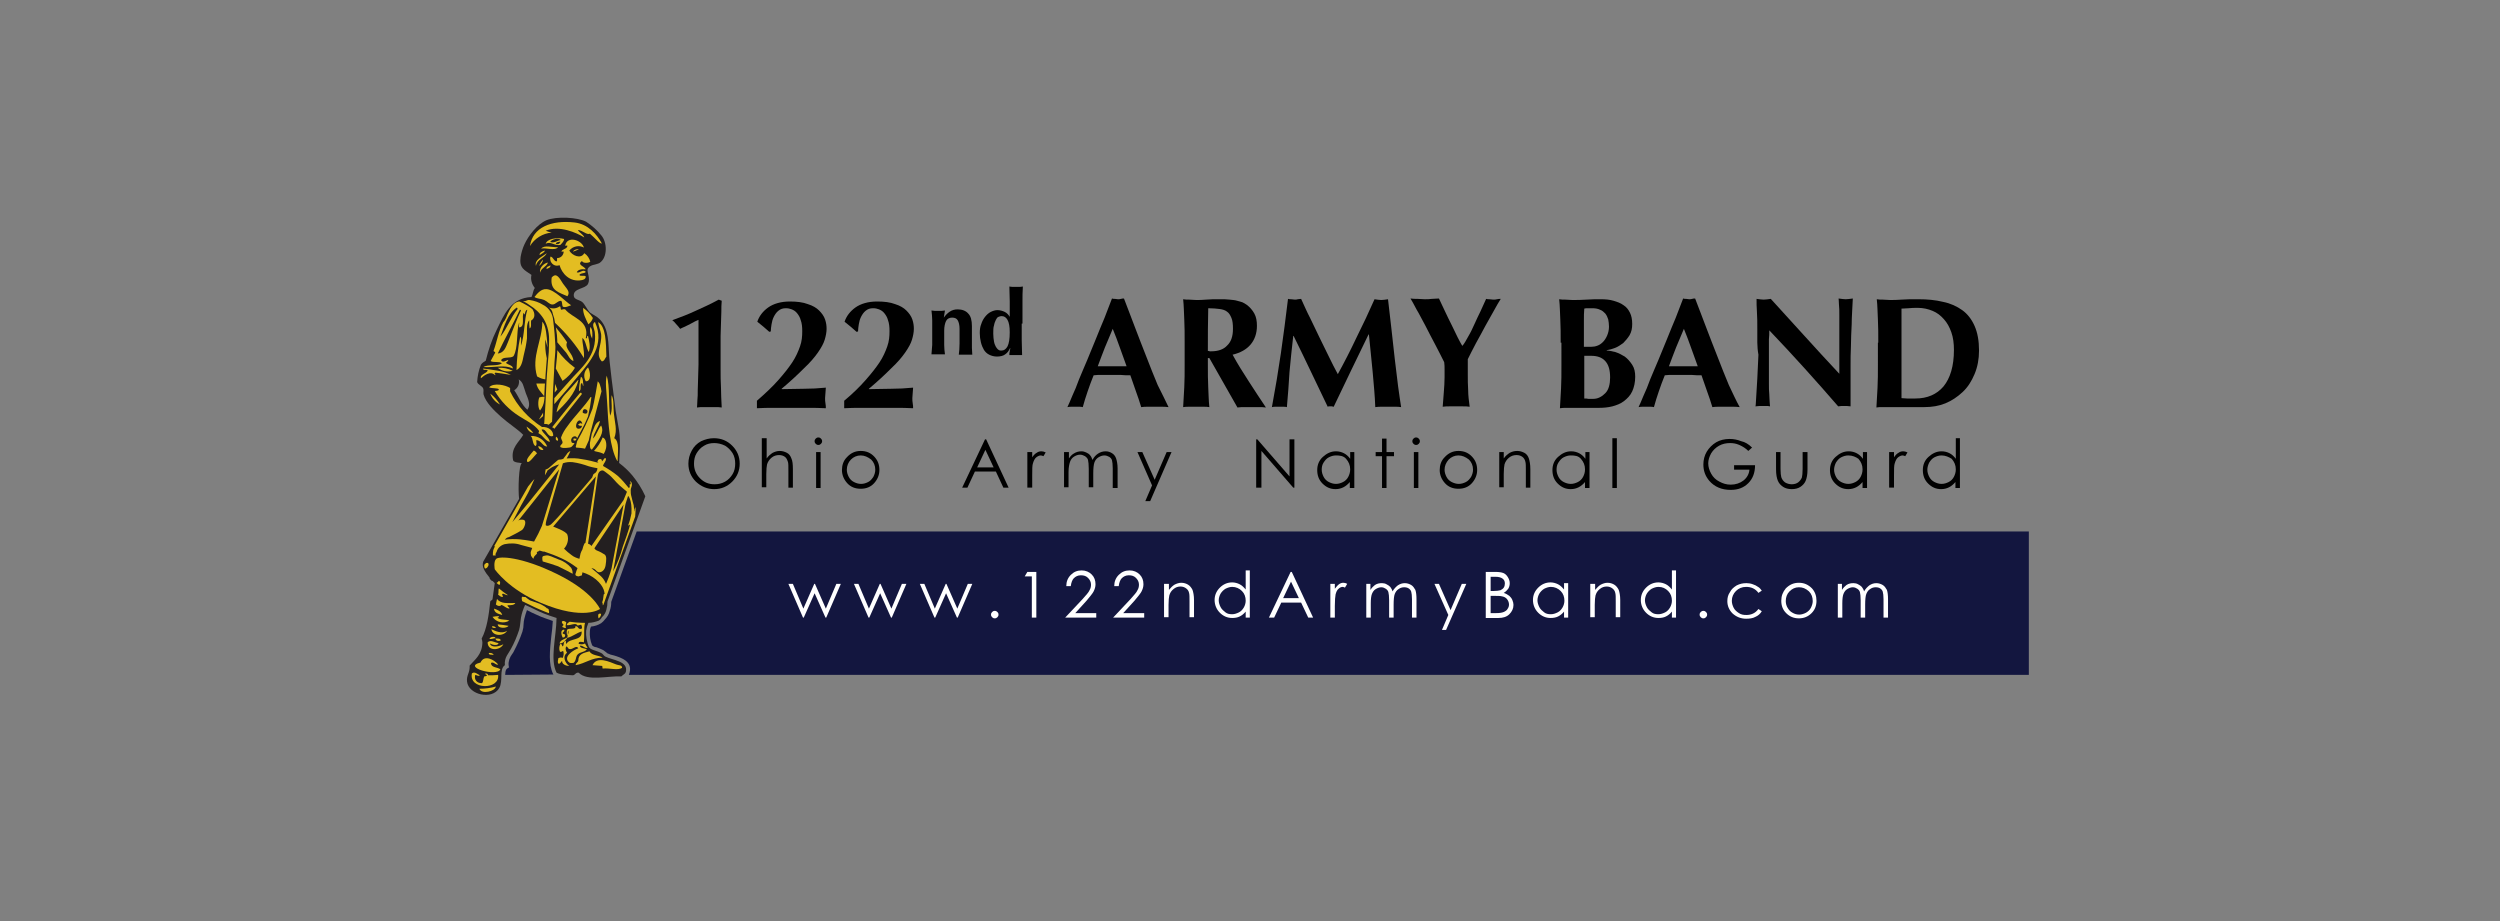 <?xml version="1.0" encoding="utf-8"?>
<!-- Generator: Adobe Illustrator 24.0.2, SVG Export Plug-In . SVG Version: 6.00 Build 0)  -->
<svg version="1.1" id="_122nd_Army_Band_Logos" xmlns="http://www.w3.org/2000/svg" xmlns:xlink="http://www.w3.org/1999/xlink"
	 x="0px" y="0px" viewBox="0 0 667.5 246" style="enable-background:new 0 0 667.5 246;" xml:space="preserve">
<rect x="0" y="0" width="667.5" height="246" fill="#808080" stroke="none"/>
<style type="text/css">
	.st0{fill:#13163F;}
	.st1{enable-background:new    ;}
	.st2{fill:#FFFFFF;}
	.st3{fill:#231F20;}
	.st4{fill:#E3BD22;}
</style>
<title>122-Logo-Artboard 15</title>
<g id="Narrow_color">
	<path class="st0" d="M163.2,160.7c0,0.8-0.1,1.6-0.4,2.4c-0.2,0.9-0.7,1.7-1.3,2.3c-0.3,0.4-0.6,0.7-1,1c-0.8,0.5-1.7,0.8-2.7,0.9
		c-0.2,0.4-0.3,0.8-0.3,1.2c-0.1,1.3,0.1,2.6,0.6,3.8c0.3,0.3,0.7,0.5,1.1,0.5c0.6,0.2,1.3,0.5,1.9,0.8c0.3,0.2,0.5,0.4,0.8,0.6
		c0.1,0.1,0.1,0.1,0.2,0.2c0.6,0.3,1.2,0.5,1.8,0.6c2,0.6,5,1.6,4.2,4.6c-0.1,0.2-0.1,0.4-0.2,0.6h373.8v-38.3H170"/>
	<path class="st0" d="M134.9,180.2c0-0.8,0.1-1.4,0.5-1.7l0.5-0.3l-0.1-0.6c-0.1-1,0.3-2.1,0.9-2.9c0.2-0.3,0.4-0.5,0.5-0.8
		c0.9-1.7,1.7-3.5,2.3-5.3c0.2-0.7,0.3-1.3,0.3-2c0-0.5,0.1-0.9,0.2-1.4c0.2-0.8,0.4-1.5,0.7-2.3c0.7,0.4,1.8,0.9,2.7,1.3
		c1.2,0.6,3.1,1.2,4.2,1.6c-0.1,1.4-0.2,2.8-0.4,4.1c-0.4,3.8-0.8,7.4,0.5,10.1l0.1,0.1"/>
	<g class="st1">
		<path d="M192.6,83.2c0,1-0.1,2.1-0.1,3.2s-0.1,2.2-0.1,3.3c0,1.1,0,2.2,0,3.3v2.6v3.2c0,1.5,0,3,0.1,4.6c0,1.6,0.1,3.4,0.2,5.4
			c-0.6-0.1-1.1-0.1-1.6-0.1c-0.5,0-1.1,0-1.6,0c-0.6,0-1.1,0-1.7,0s-1.1,0-1.7,0.1c0-0.4,0.1-1.1,0.1-1.9c0.1-0.8,0.1-1.8,0.1-2.8
			s0.1-2.1,0.1-3.3c0-1.1,0.1-2.3,0.1-3.5V85.4c-0.2,0.1-0.5,0.2-0.9,0.4c-0.4,0.2-0.8,0.4-1.3,0.7c-0.5,0.2-0.9,0.5-1.4,0.7
			c-0.5,0.2-0.9,0.4-1.3,0.6c-0.3-0.4-0.7-0.9-1.1-1.3c-0.4-0.5-0.7-0.8-1-1c2.2-0.8,4.3-1.6,6.2-2.5c2-0.9,4-1.8,6.2-3l0.8,0.3
			C192.6,81.3,192.6,82.2,192.6,83.2z"/>
		<path d="M207.8,101.5c1.5-1.7,2.7-3.2,3.7-4.7c1-1.5,1.6-2.9,2.1-4.3s0.6-2.7,0.6-4.1c0-1.1-0.1-2.1-0.4-2.9
			c-0.2-0.8-0.6-1.4-1-1.9c-0.4-0.5-0.9-0.8-1.4-1s-1-0.3-1.6-0.3c-0.8,0-1.4,0.2-2,0.7c-0.5,0.4-0.9,1-1.2,1.6s-0.5,1.3-0.6,2
			c-0.1,0.7-0.2,1.3-0.2,1.9l-0.4,0.1c-0.6-0.5-1.1-1-1.6-1.4c-0.5-0.4-1.1-0.9-1.6-1.3c0.5-1.5,1.5-2.8,2.9-3.8
			c1.4-1,3.4-1.6,5.8-1.6c1.9,0,3.5,0.2,4.8,0.7c1.3,0.4,2.3,1,3,1.7c0.7,0.7,1.3,1.5,1.6,2.4c0.3,0.9,0.4,1.7,0.4,2.5
			c0,0.9-0.2,1.9-0.5,2.9c-0.3,1-0.9,2.1-1.8,3.4s-2.1,2.7-3.7,4.2c-1.6,1.6-3.5,3.4-6,5.5l0,0.1c2,0,4-0.1,5.9-0.1
			c1.9,0,3.9-0.1,5.9-0.3c0,0.5-0.1,0.9-0.1,1.4c0,0.4-0.1,0.9-0.1,1.4c0,0.5,0,0.9,0.1,1.4s0.1,0.9,0.1,1.3
			c-1.6-0.1-3.2-0.1-4.7-0.1c-1.5,0-3.1,0-4.7,0c-1.5,0-3,0-4.5,0c-1.5,0-3,0-4.5,0.1V107C204.4,105,206.3,103.2,207.8,101.5z"/>
		<path d="M231.1,101.5c1.5-1.7,2.7-3.2,3.7-4.7c1-1.5,1.6-2.9,2.1-4.3s0.6-2.7,0.6-4.1c0-1.1-0.1-2.1-0.4-2.9
			c-0.2-0.8-0.6-1.4-1-1.9c-0.4-0.5-0.9-0.8-1.4-1s-1-0.3-1.6-0.3c-0.8,0-1.4,0.2-2,0.7c-0.5,0.4-0.9,1-1.2,1.6s-0.5,1.3-0.6,2
			c-0.1,0.7-0.2,1.3-0.2,1.9l-0.4,0.1c-0.6-0.5-1.1-1-1.6-1.4c-0.5-0.4-1.1-0.9-1.6-1.3c0.5-1.5,1.5-2.8,2.9-3.8
			c1.4-1,3.4-1.6,5.8-1.6c1.9,0,3.5,0.2,4.8,0.7c1.3,0.4,2.3,1,3,1.7c0.7,0.7,1.3,1.5,1.6,2.4c0.3,0.9,0.4,1.7,0.4,2.5
			c0,0.9-0.2,1.9-0.5,2.9c-0.3,1-0.9,2.1-1.8,3.4s-2.1,2.7-3.7,4.2c-1.6,1.6-3.5,3.4-6,5.5l0,0.1c2,0,4-0.1,5.9-0.1
			c1.9,0,3.9-0.1,5.9-0.3c0,0.5-0.1,0.9-0.1,1.4c0,0.4-0.1,0.9-0.1,1.4c0,0.5,0,0.9,0.1,1.4s0.1,0.9,0.1,1.3
			c-1.6-0.1-3.2-0.1-4.7-0.1c-1.5,0-3.1,0-4.7,0c-1.5,0-3,0-4.5,0c-1.5,0-3,0-4.5,0.1V107C227.8,105,229.6,103.2,231.1,101.5z"/>
	</g>
	<g class="st1">
		<path d="M252,84.8c0.5-0.7,1-1.2,1.6-1.6s1.3-0.6,2.1-0.6c1.2,0,2.2,0.4,2.8,1.1c0.7,0.7,1,1.8,1,3.4c0,0.8,0,1.6,0,2.2
			c0,0.6,0,1.3,0,1.9c0,0.5,0,1.1,0,1.7s0.1,1.2,0.1,1.8c-0.2,0-0.5,0-0.8,0c-0.3,0-0.7,0-1,0c-0.4,0-0.7,0-1,0s-0.6,0-0.8,0
			c0.1-0.8,0.2-1.8,0.2-3c0-1.1,0-2.5,0-3.9c0-1-0.2-1.8-0.5-2.3c-0.3-0.5-0.8-0.7-1.5-0.7c-0.7,0-1.3,0.3-1.6,0.9
			c-0.3,0.6-0.5,1.5-0.5,2.6v1c0,1,0,1.9,0,2.8s0.1,1.7,0.2,2.5c-0.2,0-0.5,0-0.8,0c-0.3,0-0.7,0-1,0c-0.4,0-0.7,0-1,0s-0.6,0-0.8,0
			c0.1-0.8,0.1-1.7,0.2-2.5c0-0.9,0-1.8,0-2.8v-1c0-1,0-1.9,0-2.8c0-0.9-0.1-1.7-0.2-2.6c0.3,0,0.6,0.1,0.9,0.1s0.6,0,0.9,0
			c0.3,0,0.6,0,0.9,0s0.6-0.1,0.9-0.1L252,84.8L252,84.8z"/>
		<path d="M272.8,86.4c0,1.6,0,3.1,0,4.4c0,1.3,0.1,2.7,0.1,4c-0.2,0-0.5,0-0.8,0c-0.3,0-0.7,0-1,0c-0.3,0-0.6,0-0.9,0
			c-0.3,0-0.5,0-0.7,0c0,0,0-0.1,0-0.3c0-0.2,0-0.4,0.1-0.6c0-0.2,0-0.4,0.1-0.6s0-0.3,0-0.4l0,0c-0.3,0.7-0.7,1.3-1.3,1.7
			c-0.5,0.4-1.3,0.6-2.2,0.6c-0.8,0-1.5-0.2-2.1-0.5c-0.6-0.3-1.1-0.8-1.4-1.3s-0.6-1.2-0.8-2s-0.3-1.6-0.3-2.5s0.1-1.7,0.4-2.4
			c0.2-0.7,0.6-1.4,1-1.9s0.9-1,1.5-1.3c0.6-0.3,1.2-0.5,1.8-0.5c0.7,0,1.4,0.2,2,0.5c0.6,0.3,1,0.8,1.3,1.3h0c0-1.5,0-2.8,0-4.1
			s-0.1-2.6-0.1-4c0.2,0,0.5,0.1,0.8,0.1s0.7,0,1,0c0.4,0,0.7,0,1,0c0.3,0,0.6-0.1,0.8-0.1c-0.1,1.4-0.1,2.7-0.1,4
			c0,1.3,0,2.8,0,4.4V86.4z M265.2,89.1c0,0.8,0.1,1.5,0.2,2.1c0.1,0.6,0.3,1,0.5,1.4c0.2,0.3,0.4,0.6,0.7,0.8
			c0.3,0.2,0.5,0.2,0.8,0.2c0.7,0,1.2-0.4,1.6-1.1c0.4-0.8,0.6-2,0.6-3.8c0-1.5-0.2-2.6-0.6-3.3c-0.4-0.7-0.9-1-1.6-1
			c-0.3,0-0.5,0.1-0.8,0.2s-0.5,0.4-0.7,0.8c-0.2,0.4-0.4,0.9-0.5,1.5C265.2,87.4,265.2,88.2,265.2,89.1z"/>
	</g>
	<g class="st1">
		<path d="M312,108.7c-0.7-0.1-1.3-0.1-1.9-0.1c-0.6,0-1.2,0-1.8,0s-1.2,0-1.8,0s-1.2,0-1.8,0.1c-0.4-1.4-0.9-2.8-1.4-4.2
			c-0.5-1.4-1-2.9-1.5-4.3c-0.9,0-1.8,0-2.7-0.1c-0.9,0-1.8,0-2.7,0c-0.7,0-1.5,0-2.2,0c-0.7,0-1.5,0-2.2,0.1
			c-0.6,1.4-1.1,2.9-1.6,4.3s-0.9,2.8-1.3,4.2c-0.3-0.1-0.7-0.1-1-0.1c-0.3,0-0.7,0-1,0s-0.7,0-1,0s-0.7,0-1.1,0.1
			c0.3-0.7,0.8-1.7,1.3-3c0.6-1.3,1.2-2.7,1.8-4.4c0.7-1.6,1.4-3.4,2.2-5.2c0.8-1.9,1.5-3.7,2.3-5.6c0.8-1.9,1.5-3.8,2.3-5.6
			c0.7-1.8,1.4-3.6,2-5.2c0.3,0.1,0.5,0.1,0.8,0.1s0.5,0.1,0.8,0.1s0.5,0,0.8-0.1s0.5-0.1,0.8-0.1c0.9,2.4,1.9,4.9,2.9,7.6
			c1,2.7,2.1,5.4,3.1,8c1,2.6,2,5.1,3,7.5C310.3,105.1,311.2,107.1,312,108.7z M297.1,87.8c-0.7,1.7-1.4,3.3-2.1,5
			c-0.6,1.6-1.3,3.3-1.9,5h7.7c-0.6-1.7-1.2-3.4-1.8-5C298.4,91.1,297.8,89.5,297.1,87.8z"/>
		<path d="M322.5,95.5v1.7c0,2.3,0,4.4,0.1,6.2c0.1,1.8,0.1,3.6,0.3,5.3c-0.5-0.1-1-0.1-1.6-0.1s-1.2,0-1.9,0c-0.7,0-1.3,0-1.9,0
			c-0.6,0-1.1,0-1.6,0.1c0.1-1.7,0.2-3.5,0.3-5.3c0.1-1.8,0.1-3.9,0.1-6.2v-5.7c0-2.3,0-4.4-0.1-6.2s-0.1-3.6-0.3-5.4
			c0.5,0.1,1,0.1,1.6,0.1c0.6,0,1.2,0.1,1.9,0.1c0.8,0,1.6,0,2.6-0.1c1-0.1,2.2-0.1,3.6-0.1c1.1,0,2,0,2.7,0.1
			c0.8,0.1,1.4,0.1,2,0.3c0.5,0.1,1,0.3,1.4,0.4c0.4,0.2,0.8,0.4,1.2,0.7c0.8,0.6,1.5,1.4,2,2.3c0.5,0.9,0.7,2,0.7,3.3
			c0,2-0.6,3.7-1.7,5c-1.1,1.3-2.7,2.2-4.8,2.7c1.3,2.4,2.8,4.8,4.3,7.1c1.5,2.4,3.1,4.7,4.6,7c-0.6-0.1-1.3-0.1-1.9-0.1
			s-1.2,0-1.9,0c-0.6,0-1.3,0-1.9,0c-0.6,0-1.3,0-1.9,0.1l-7.5-13.2H322.5z M329.2,87.8c0-1.2-0.1-2.2-0.4-2.9
			c-0.3-0.7-0.6-1.3-1.2-1.7c-0.5-0.4-1.2-0.6-2-0.7c-0.8-0.1-1.8-0.2-3-0.2c-0.1,3.8-0.1,7.6-0.1,11.4c0.2,0,0.3,0,0.5,0.1
			c0.2,0,0.3,0,0.4,0c1.8,0,3.3-0.5,4.2-1.5C328.7,91.3,329.2,89.8,329.2,87.8z"/>
		<path d="M344.3,99.3c-0.2,3.1-0.4,6.3-0.7,9.4c-0.3-0.1-0.7-0.1-1-0.1s-0.7,0-1,0c-0.3,0-0.7,0-1,0c-0.3,0-0.7,0-1,0.1
			c0.9-4.8,1.7-9.6,2.4-14.4c0.7-4.8,1.3-9.6,1.9-14.5c0.3,0.1,0.6,0.1,0.9,0.1c0.3,0,0.6,0.1,0.9,0.1c0.3,0,0.5,0,0.8-0.1
			c0.3,0,0.6-0.1,0.9-0.1c0.8,1.7,1.5,3.4,2.4,5.1c0.8,1.7,1.7,3.5,2.5,5.2s1.7,3.4,2.5,5.1c0.8,1.7,1.6,3.2,2.4,4.7
			c1.7-3.1,3.4-6.4,5-9.8c1.7-3.4,3.3-6.8,4.8-10.2c0.7,0.1,1.3,0.2,1.8,0.2c0.5,0,1.1-0.1,1.8-0.2c0.3,2.4,0.6,5,0.9,7.8
			c0.3,2.8,0.6,5.5,0.9,8.1c0.3,2.6,0.6,5.1,0.9,7.4c0.3,2.3,0.6,4.1,0.8,5.5c-0.6-0.1-1.1-0.1-1.7-0.1s-1.1,0-1.7,0
			c-0.6,0-1.1,0-1.7,0s-1.2,0-1.8,0.1c-0.1-2.9-0.4-6-0.7-9.4c-0.3-3.4-0.7-6.7-1-10h-0.1c-1.6,3.3-3.2,6.6-4.7,9.7
			c-1.5,3.2-3.1,6.4-4.6,9.6c-0.1,0-0.3,0-0.4-0.1c-0.1,0-0.3,0-0.4,0c-0.1,0-0.3,0-0.4,0c-0.1,0-0.3,0-0.4,0.1
			c-1.5-3.1-3-6.3-4.5-9.4c-1.5-3.1-3-6.3-4.6-9.5h-0.1C344.9,93,344.6,96.2,344.3,99.3z"/>
		<path d="M392.1,89.7c0.6-1,1.1-2.1,1.6-3.2c0.5-1.1,1-2.2,1.6-3.4c0.5-1.1,1-2.2,1.5-3.3c0.3,0.1,0.6,0.1,0.9,0.1
			c0.3,0,0.7,0.1,1,0.1s0.7,0,1-0.1s0.7-0.1,1-0.1c-0.5,0.8-1.1,1.8-1.8,3.1s-1.5,2.7-2.3,4.1c-0.8,1.5-1.6,3-2.5,4.6
			c-0.8,1.6-1.6,3-2.2,4.3c0,0.7,0,1.4,0,2c0,0.7,0,1.4,0,2.1c0,1.4,0,2.8,0.1,4.2c0,1.4,0.2,2.9,0.4,4.4c-0.6-0.1-1.2-0.1-1.8-0.1
			c-0.6,0-1.2,0-1.8,0s-1.2,0-1.8,0c-0.6,0-1.2,0-1.8,0.1c0.1-1.3,0.2-2.6,0.3-3.9c0.1-1.3,0.2-2.7,0.2-4c0-0.6,0-1.3,0-2
			c0-0.7,0-1.3-0.1-2c-0.7-1.4-1.5-3-2.4-4.7c-0.9-1.7-1.8-3.4-2.6-5c-0.9-1.6-1.6-3.1-2.4-4.4c-0.7-1.3-1.2-2.3-1.6-2.9
			c0.6,0.1,1.3,0.1,1.9,0.1c0.6,0,1.2,0.1,1.9,0.1c0.6,0,1.3,0,1.9-0.1c0.6,0,1.2-0.1,1.9-0.1c0.5,1,1,2.2,1.6,3.4
			c0.6,1.3,1.2,2.5,1.8,3.7c0.6,1.2,1.1,2.3,1.6,3.3c0.5,1,0.9,1.7,1.2,2.2h0.1C391,91.7,391.5,90.8,392.1,89.7z"/>
	</g>
	<g class="st1">
		<path d="M416.7,91.5c0-2.3,0-4.4-0.1-6.2c-0.1-1.8-0.1-3.6-0.3-5.4c0.5,0.1,1,0.1,1.6,0.1c0.6,0,1.2,0.1,1.9,0.1
			c1.2,0,2.5,0,3.8-0.1c1.3-0.1,2.6-0.1,3.8-0.1c1.3,0,2.4,0.1,3.4,0.4c1,0.3,1.9,0.6,2.7,1.2c0.8,0.5,1.3,1.2,1.7,2
			c0.4,0.8,0.6,1.8,0.6,3s-0.2,2.1-0.7,3c-0.5,0.8-1.1,1.5-1.7,2.1c-0.7,0.5-1.4,1-2.2,1.3c-0.8,0.3-1.5,0.5-2.2,0.6v0.1
			c0.6,0,1.4,0.2,2.3,0.4c0.9,0.3,1.7,0.7,2.5,1.2c0.8,0.6,1.4,1.3,2,2.2s0.8,2,0.8,3.2c0,1.5-0.3,2.8-0.8,3.9
			c-0.5,1.1-1.3,1.9-2.2,2.6c-0.9,0.7-2,1.1-3.1,1.4c-1.2,0.3-2.4,0.4-3.7,0.4c-1.1,0-2.2,0-3.1,0c-1,0-2,0-3,0c-0.8,0-1.5,0-2.3,0
			s-1.4,0-1.9,0.1c0.1-1.7,0.2-3.5,0.3-5.3c0.1-1.8,0.1-3.9,0.1-6.2V91.5z M429.6,87.2c0-0.7-0.1-1.3-0.2-1.9
			c-0.2-0.6-0.4-1.1-0.8-1.6c-0.4-0.4-0.8-0.8-1.4-1c-0.6-0.3-1.3-0.4-2.1-0.4c-0.6,0-1,0-1.3,0c-0.2,0-0.5,0-0.8,0.1
			c-0.1,1-0.1,2.1-0.1,3.2c0,1.1,0,2,0,2.7c0,0.8,0,1.5,0,2.2c0,0.7,0,1.4,0,2.1h1.9c0.6,0,1.2-0.1,1.7-0.3c0.6-0.2,1.1-0.6,1.5-1
			c0.4-0.4,0.8-1,1.1-1.7S429.6,88.1,429.6,87.2z M429.9,100.8c0-2-0.4-3.4-1.3-4.4s-2.2-1.4-3.8-1.4c-0.4,0-0.7,0-1,0
			c-0.3,0-0.5,0-0.8,0c0,0.6,0,1.2,0,1.8c0,0.6,0,1.4,0,2.2c0,0.7,0,1.4,0,2.1c0,0.7,0,1.4,0,2.1s0,1.3,0,1.8c0,0.6,0,1,0,1.4
			c0.4,0,0.8,0,1.1,0.1c0.3,0,0.7,0,1.2,0c0.6,0,1.2-0.1,1.8-0.4c0.6-0.3,1-0.6,1.5-1.1s0.8-1.1,1-1.8
			C429.8,102.5,429.9,101.7,429.9,100.8z"/>
	</g>
	<g class="st1">
		<path d="M464.5,108.7c-0.7-0.1-1.3-0.1-1.9-0.1c-0.6,0-1.2,0-1.8,0s-1.2,0-1.8,0c-0.6,0-1.2,0-1.8,0.1c-0.4-1.4-0.9-2.8-1.4-4.2
			s-1-2.9-1.5-4.3c-0.9,0-1.8,0-2.7-0.1c-0.9,0-1.8,0-2.7,0c-0.7,0-1.5,0-2.2,0c-0.7,0-1.5,0-2.2,0.1c-0.6,1.4-1.1,2.9-1.6,4.3
			c-0.5,1.4-0.9,2.8-1.3,4.2c-0.3-0.1-0.7-0.1-1-0.1c-0.3,0-0.7,0-1,0s-0.7,0-1,0s-0.7,0-1.1,0.1c0.3-0.7,0.8-1.7,1.3-3
			c0.6-1.3,1.2-2.7,1.8-4.4c0.7-1.6,1.4-3.4,2.2-5.2c0.8-1.9,1.5-3.7,2.3-5.6c0.8-1.9,1.5-3.8,2.3-5.6c0.7-1.8,1.4-3.6,2-5.2
			c0.3,0.1,0.5,0.1,0.8,0.1s0.5,0.1,0.8,0.1c0.3,0,0.5,0,0.8-0.1s0.5-0.1,0.8-0.1c0.9,2.4,1.9,4.9,2.9,7.6c1,2.7,2.1,5.4,3.1,8
			c1,2.6,2,5.1,3,7.5C462.7,105.1,463.6,107.1,464.5,108.7z M449.6,87.8c-0.7,1.7-1.4,3.3-2.1,5c-0.6,1.6-1.3,3.3-1.9,5h7.7
			c-0.6-1.7-1.2-3.4-1.8-5C450.9,91.1,450.3,89.5,449.6,87.8z"/>
		<path d="M469.2,88.2c0-1.9,0-3.6-0.1-4.9c-0.1-1.3-0.1-2.5-0.1-3.5c0.8,0.1,1.4,0.2,1.9,0.2c0.5,0,1.1-0.1,1.9-0.2
			c3.1,3.4,6.1,6.7,9.1,10c3,3.3,6,6.6,9.2,10v-3.7v-4.1c0-1.4,0-2.7,0-4.1c0-1.3,0-2.6,0-3.7c0-1.1,0-2.1-0.1-2.9
			c0-0.8-0.1-1.4-0.1-1.6c0.8,0.1,1.4,0.2,1.9,0.2c0.5,0,1.1-0.1,1.9-0.2c-0.1,2.5-0.3,4.9-0.3,6.9c-0.1,2.1-0.2,4-0.2,5.8
			c-0.1,1.8-0.1,3.6-0.1,5.4c0,1.8,0,3.7,0,5.7v5c-0.6-0.1-1.1-0.1-1.7-0.1c-0.6,0-1.2,0-1.6,0.1c-5.8-6.7-11.9-13.5-18.4-20.3
			c0,0.8,0,1.6-0.1,2.4c0,0.8,0,1.6,0,2.5v4.9c0,1.7,0,3.1,0,4.3c0,1.2,0,2.2,0.1,3c0,0.8,0.1,1.5,0.1,2c0,0.5,0.1,0.9,0.1,1.2
			c-0.3-0.1-0.7-0.1-1-0.1s-0.7,0-1,0c-0.6,0-1.3,0-1.9,0.1c0.1-0.2,0.1-1,0.2-2.4s0.2-3,0.3-5c0.1-2,0.2-4.1,0.3-6.4
			C469.1,92.6,469.2,90.4,469.2,88.2z"/>
		<path d="M501.5,91.5c0-2.3,0-4.4-0.1-6.2c-0.1-1.8-0.1-3.6-0.3-5.4c0.5,0.1,1,0.1,1.6,0.1c0.6,0,1.2,0.1,1.9,0.1
			c0.9,0,2,0,3.1-0.1c1.1-0.1,2.6-0.1,4.5-0.1c2.4,0,4.6,0.2,6.6,0.7c2,0.4,3.7,1.2,5.1,2.2c1.4,1,2.5,2.4,3.3,4.2
			c0.8,1.8,1.2,4,1.2,6.6c0,2.3-0.4,4.4-1.2,6.3c-0.8,1.9-1.8,3.5-3.2,4.8s-2.9,2.3-4.6,3s-3.6,1-5.6,1c-2.1,0-3.9,0-5.4,0
			c-1.5,0-2.8,0-3.9,0c-0.7,0-1.3,0-1.9,0c-0.6,0-1.1,0-1.6,0.1c0.1-1.7,0.2-3.5,0.3-5.3c0.1-1.8,0.1-3.9,0.1-6.2V91.5z
			 M507.7,100.3v2.5c0,0.8,0,1.6,0,2.2c0,0.7,0,1.1,0,1.3c0.4,0,0.9,0.1,1.5,0.1c0.6,0,1.3,0,2.2,0c3.2,0,5.7-1.1,7.5-3.2
			c1.8-2.2,2.8-5.4,2.8-9.8c0-1.7-0.2-3.3-0.7-4.7c-0.5-1.4-1.1-2.5-2-3.5s-1.8-1.7-3-2.2s-2.5-0.8-3.9-0.8c-1,0-1.8,0-2.5,0.1
			c-0.6,0-1.3,0.1-1.9,0.1c0,0.2,0,0.6,0,1.3c0,0.7,0,1.4,0,2.3v2.5v2.1v7.5V100.3z"/>
	</g>
	<g class="st1">
		<path d="M190.6,117c2,0,3.6,0.7,4.9,2c1.3,1.3,2,2.9,2,4.8c0,1.9-0.7,3.5-2,4.8s-2.9,2-4.8,2c-1.9,0-3.5-0.7-4.9-2
			c-1.3-1.3-2-2.9-2-4.8c0-1.2,0.3-2.4,0.9-3.5s1.4-1.9,2.5-2.5C188.3,117.3,189.4,117,190.6,117z M190.7,118.3
			c-1,0-1.9,0.2-2.7,0.7c-0.9,0.5-1.5,1.2-2,2c-0.5,0.8-0.7,1.8-0.7,2.8c0,1.5,0.5,2.8,1.6,3.9s2.3,1.6,3.9,1.6c1,0,1.9-0.2,2.8-0.7
			c0.9-0.5,1.5-1.2,2-2c0.5-0.8,0.7-1.8,0.7-2.8c0-1-0.2-2-0.7-2.8c-0.5-0.8-1.2-1.5-2-2C192.6,118.5,191.6,118.3,190.7,118.3z"/>
		<path d="M203.5,117h1.2v5.4c0.5-0.7,1-1.1,1.6-1.5c0.6-0.3,1.2-0.5,1.9-0.5c0.7,0,1.3,0.2,1.9,0.5s1,0.9,1.2,1.5
			c0.3,0.6,0.4,1.6,0.4,2.9v4.9h-1.2v-4.6c0-1.1,0-1.8-0.1-2.2c-0.2-0.6-0.4-1.1-0.8-1.4s-0.9-0.5-1.6-0.5c-0.7,0-1.4,0.2-2,0.7
			s-1,1.1-1.2,1.8c-0.1,0.5-0.2,1.3-0.2,2.6v3.5h-1.2V117z"/>
		<path d="M218.5,116.8c0.3,0,0.5,0.1,0.7,0.3c0.2,0.2,0.3,0.4,0.3,0.7c0,0.3-0.1,0.5-0.3,0.7c-0.2,0.2-0.4,0.3-0.7,0.3
			c-0.3,0-0.5-0.1-0.7-0.3s-0.3-0.4-0.3-0.7c0-0.3,0.1-0.5,0.3-0.7S218.2,116.8,218.5,116.8z M217.9,120.7h1.2v9.6h-1.2V120.7z"/>
		<path d="M229.8,120.4c1.5,0,2.7,0.5,3.7,1.6c0.9,1,1.3,2.1,1.3,3.5c0,1.3-0.5,2.5-1.4,3.5c-0.9,1-2.1,1.5-3.6,1.5
			c-1.5,0-2.7-0.5-3.6-1.5s-1.4-2.2-1.4-3.5c0-1.3,0.4-2.5,1.3-3.4C227.1,121,228.3,120.4,229.8,120.4z M229.8,121.6
			c-1,0-1.9,0.4-2.6,1.1s-1.1,1.7-1.1,2.7c0,0.7,0.2,1.3,0.5,1.9c0.3,0.6,0.8,1.1,1.4,1.4c0.6,0.3,1.2,0.5,1.9,0.5s1.3-0.2,1.9-0.5
			c0.6-0.3,1-0.8,1.4-1.4c0.3-0.6,0.5-1.2,0.5-1.9c0-1.1-0.4-2-1.1-2.7C231.7,122,230.8,121.6,229.8,121.6z"/>
		<path d="M263.3,117.3l6,12.9h-1.4l-2-4.3h-5.6l-2,4.3h-1.4l6.1-12.9H263.3z M263.1,120.1l-2.2,4.7h4.4L263.1,120.1z"/>
	</g>
	<g class="st1">
		<path d="M274.3,120.7h1.3v1.4c0.4-0.6,0.8-1,1.2-1.2c0.4-0.3,0.8-0.4,1.3-0.4c0.3,0,0.7,0.1,1.1,0.3l-0.6,1
			c-0.3-0.1-0.5-0.2-0.7-0.2c-0.4,0-0.8,0.2-1.2,0.5s-0.7,0.9-0.9,1.6c-0.2,0.5-0.2,1.6-0.2,3.3v3.2h-1.3V120.7z"/>
	</g>
	<g class="st1">
		<path d="M284.2,120.7h1.2v1.7c0.4-0.6,0.9-1.1,1.3-1.3c0.6-0.4,1.3-0.6,2-0.6c0.5,0,0.9,0.1,1.3,0.3s0.8,0.4,1,0.7
			c0.3,0.3,0.5,0.7,0.7,1.3c0.4-0.8,0.9-1.3,1.5-1.7c0.6-0.4,1.3-0.6,2-0.6c0.7,0,1.2,0.2,1.7,0.5c0.5,0.3,0.9,0.8,1.1,1.4
			s0.4,1.5,0.4,2.7v5.2h-1.3V125c0-1-0.1-1.7-0.2-2.1s-0.4-0.7-0.7-0.9c-0.4-0.2-0.8-0.4-1.3-0.4c-0.6,0-1.1,0.2-1.6,0.5
			s-0.9,0.8-1.1,1.4c-0.2,0.6-0.3,1.6-0.3,2.9v3.7h-1.2v-4.9c0-1.2-0.1-1.9-0.2-2.4c-0.1-0.4-0.4-0.7-0.8-1
			c-0.4-0.2-0.8-0.4-1.3-0.4c-0.6,0-1.1,0.2-1.6,0.5c-0.5,0.3-0.9,0.8-1.1,1.4s-0.4,1.5-0.4,2.7v4.1h-1.2V120.7z"/>
		<path d="M303.7,120.7h1.3l3.3,7.4l3.2-7.4h1.3l-5.7,13.1h-1.3l1.8-4.2L303.7,120.7z"/>
		<path d="M335.4,130.2v-12.9h0.3l8.6,9.9v-9.9h1.3v12.9h-0.3l-8.5-9.8v9.8H335.4z"/>
		<path d="M361.6,120.7v9.6h-1.2v-1.6c-0.5,0.6-1.1,1.1-1.7,1.4s-1.3,0.5-2.1,0.5c-1.4,0-2.5-0.5-3.5-1.5c-1-1-1.4-2.2-1.4-3.6
			c0-1.4,0.5-2.6,1.5-3.5s2.1-1.5,3.5-1.5c0.8,0,1.5,0.2,2.1,0.5s1.2,0.8,1.7,1.5v-1.8H361.6z M356.7,121.6c-0.7,0-1.3,0.2-1.9,0.5
			s-1,0.8-1.4,1.4s-0.5,1.3-0.5,1.9c0,0.7,0.2,1.3,0.5,1.9c0.3,0.6,0.8,1.1,1.4,1.4c0.6,0.3,1.2,0.5,1.9,0.5c0.7,0,1.3-0.2,1.9-0.5
			c0.6-0.3,1.1-0.8,1.4-1.4c0.3-0.6,0.5-1.2,0.5-2c0-1.1-0.4-2-1.1-2.8S357.7,121.6,356.7,121.6z"/>
		<path d="M369,117.1h1.2v3.6h2v1.1h-2v8.5H369v-8.5h-1.7v-1.1h1.7V117.1z"/>
		<path d="M378.1,116.8c0.3,0,0.5,0.1,0.7,0.3c0.2,0.2,0.3,0.4,0.3,0.7c0,0.3-0.1,0.5-0.3,0.7c-0.2,0.2-0.4,0.3-0.7,0.3
			c-0.3,0-0.5-0.1-0.7-0.3s-0.3-0.4-0.3-0.7c0-0.3,0.1-0.5,0.3-0.7S377.8,116.8,378.1,116.8z M377.5,120.7h1.2v9.6h-1.2V120.7z"/>
		<path d="M389.4,120.4c1.5,0,2.7,0.5,3.7,1.6c0.9,1,1.3,2.1,1.3,3.5c0,1.3-0.5,2.5-1.4,3.5s-2.1,1.5-3.6,1.5
			c-1.5,0-2.7-0.5-3.6-1.5c-0.9-1-1.4-2.2-1.4-3.5c0-1.3,0.4-2.5,1.3-3.4C386.7,121,387.9,120.4,389.4,120.4z M389.4,121.6
			c-1,0-1.9,0.4-2.6,1.1c-0.7,0.8-1.1,1.7-1.1,2.7c0,0.7,0.2,1.3,0.5,1.9s0.8,1.1,1.4,1.4c0.6,0.3,1.2,0.5,1.9,0.5
			c0.7,0,1.3-0.2,1.9-0.5c0.6-0.3,1-0.8,1.4-1.4c0.3-0.6,0.5-1.2,0.5-1.9c0-1.1-0.4-2-1.1-2.7C391.3,122,390.4,121.6,389.4,121.6z"
			/>
		<path d="M400.3,120.7h1.2v1.7c0.5-0.7,1-1.1,1.6-1.5c0.6-0.3,1.2-0.5,2-0.5c0.7,0,1.3,0.2,1.9,0.5s1,0.9,1.2,1.5s0.4,1.6,0.4,2.9
			v4.9h-1.2v-4.6c0-1.1,0-1.8-0.1-2.2c-0.1-0.6-0.4-1.1-0.8-1.4s-0.9-0.5-1.6-0.5c-0.7,0-1.4,0.2-2,0.7s-1,1.1-1.2,1.8
			c-0.1,0.5-0.2,1.3-0.2,2.6v3.5h-1.2V120.7z"/>
		<path d="M424.4,120.7v9.6h-1.2v-1.6c-0.5,0.6-1.1,1.1-1.7,1.4s-1.3,0.5-2.1,0.5c-1.4,0-2.5-0.5-3.5-1.5c-1-1-1.4-2.2-1.4-3.6
			c0-1.4,0.5-2.6,1.5-3.5s2.1-1.5,3.5-1.5c0.8,0,1.5,0.2,2.1,0.5s1.2,0.8,1.7,1.5v-1.8H424.4z M419.4,121.6c-0.7,0-1.3,0.2-1.9,0.5
			s-1,0.8-1.4,1.4s-0.5,1.3-0.5,1.9c0,0.7,0.2,1.3,0.5,1.9c0.3,0.6,0.8,1.1,1.4,1.4c0.6,0.3,1.2,0.5,1.9,0.5c0.7,0,1.3-0.2,1.9-0.5
			c0.6-0.3,1.1-0.8,1.4-1.4c0.3-0.6,0.5-1.2,0.5-2c0-1.1-0.4-2-1.1-2.8S420.5,121.6,419.4,121.6z"/>
		<path d="M430.5,117h1.2v13.3h-1.2V117z"/>
		<path d="M467.8,119.5l-1,0.9c-0.7-0.7-1.5-1.2-2.4-1.6c-0.9-0.4-1.7-0.5-2.5-0.5c-1,0-2,0.2-2.9,0.7s-1.6,1.2-2.1,2
			c-0.5,0.9-0.8,1.8-0.8,2.7c0,1,0.3,1.9,0.8,2.8c0.5,0.9,1.2,1.6,2.2,2.1c0.9,0.5,1.9,0.8,3,0.8c1.3,0,2.5-0.4,3.4-1.1
			s1.5-1.7,1.6-2.9H463v-1.2h5.6c0,2-0.6,3.6-1.8,4.8c-1.2,1.2-2.7,1.8-4.7,1.8c-2.4,0-4.3-0.8-5.7-2.4c-1.1-1.3-1.6-2.7-1.6-4.4
			c0-1.2,0.3-2.4,0.9-3.4s1.5-1.9,2.5-2.5s2.3-0.9,3.6-0.9c1.1,0,2.1,0.2,3.1,0.6C465.9,118,466.9,118.6,467.8,119.5z"/>
		<path d="M474.2,120.7h1.2v4.5c0,1.1,0.1,1.8,0.2,2.2c0.2,0.6,0.5,1,1,1.4c0.5,0.3,1.1,0.5,1.8,0.5s1.3-0.2,1.7-0.5s0.8-0.8,1-1.3
			c0.1-0.4,0.2-1.2,0.2-2.3v-4.5h1.3v4.7c0,1.3-0.2,2.3-0.5,3s-0.8,1.2-1.4,1.6c-0.6,0.4-1.4,0.6-2.3,0.6s-1.7-0.2-2.3-0.6
			c-0.6-0.4-1.1-0.9-1.4-1.6c-0.3-0.7-0.5-1.7-0.5-3.1V120.7z"/>
		<path d="M498.5,120.7v9.6h-1.2v-1.6c-0.5,0.6-1.1,1.1-1.7,1.4s-1.3,0.5-2.1,0.5c-1.4,0-2.5-0.5-3.5-1.5c-1-1-1.4-2.2-1.4-3.6
			c0-1.4,0.5-2.6,1.5-3.5s2.1-1.5,3.5-1.5c0.8,0,1.5,0.2,2.1,0.5s1.2,0.8,1.7,1.5v-1.8H498.5z M493.5,121.6c-0.7,0-1.3,0.2-1.9,0.5
			c-0.6,0.3-1,0.8-1.4,1.4c-0.3,0.6-0.5,1.3-0.5,1.9c0,0.7,0.2,1.3,0.5,1.9c0.3,0.6,0.8,1.1,1.4,1.4s1.2,0.5,1.9,0.5
			c0.7,0,1.3-0.2,1.9-0.5c0.6-0.3,1.1-0.8,1.4-1.4c0.3-0.6,0.5-1.2,0.5-2c0-1.1-0.4-2-1.1-2.8C495.5,122,494.6,121.6,493.5,121.6z"
			/>
	</g>
	<g class="st1">
		<path d="M504.4,120.7h1.3v1.4c0.4-0.6,0.8-1,1.2-1.2c0.4-0.3,0.8-0.4,1.3-0.4c0.3,0,0.7,0.1,1.1,0.3l-0.6,1
			c-0.3-0.1-0.5-0.2-0.7-0.2c-0.4,0-0.8,0.2-1.2,0.5s-0.7,0.9-0.9,1.6c-0.2,0.5-0.2,1.6-0.2,3.3v3.2h-1.3V120.7z"/>
	</g>
	<g class="st1">
		<path d="M523.3,117v13.3h-1.2v-1.6c-0.5,0.6-1.1,1.1-1.7,1.4s-1.3,0.5-2.1,0.5c-1.4,0-2.5-0.5-3.5-1.5c-1-1-1.4-2.2-1.4-3.6
			c0-1.4,0.5-2.6,1.5-3.5s2.1-1.5,3.5-1.5c0.8,0,1.5,0.2,2.1,0.5s1.2,0.8,1.7,1.5V117H523.3z M518.4,121.6c-0.7,0-1.3,0.2-1.9,0.5
			c-0.6,0.3-1,0.8-1.4,1.4c-0.3,0.6-0.5,1.3-0.5,1.9c0,0.7,0.2,1.3,0.5,1.9c0.3,0.6,0.8,1.1,1.4,1.4s1.2,0.5,1.9,0.5
			c0.7,0,1.3-0.2,1.9-0.5c0.6-0.3,1.1-0.8,1.4-1.4c0.3-0.6,0.5-1.2,0.5-2c0-1.1-0.4-2-1.1-2.8C520.3,122,519.4,121.6,518.4,121.6z"
			/>
	</g>
	<g class="st1">
		<path class="st2" d="M210.5,155.9h1.2l2.8,6.6l2.9-6.6h0.2l2.9,6.6l2.8-6.6h1.2l-3.9,9h-0.2l-2.9-6.5l-2.9,6.5h-0.2L210.5,155.9z"
			/>
		<path class="st2" d="M228,155.9h1.2l2.8,6.6l2.9-6.6h0.2l2.9,6.6l2.8-6.6h1.2l-3.9,9h-0.2l-2.9-6.5l-2.9,6.5h-0.2L228,155.9z"/>
		<path class="st2" d="M245.6,155.9h1.2l2.8,6.6l2.9-6.6h0.2l2.9,6.6l2.8-6.6h1.2l-3.9,9h-0.2l-2.9-6.5l-2.9,6.5h-0.2L245.6,155.9z"
			/>
		<path class="st2" d="M265.6,163.1c0.3,0,0.5,0.1,0.7,0.3s0.3,0.4,0.3,0.7c0,0.3-0.1,0.5-0.3,0.7s-0.4,0.3-0.7,0.3
			s-0.5-0.1-0.7-0.3s-0.3-0.4-0.3-0.7c0-0.3,0.1-0.5,0.3-0.7S265.3,163.1,265.6,163.1z"/>
		<path class="st2" d="M274.3,152.7h2.4v12.2h-1.2v-11h-1.9L274.3,152.7z"/>
		<path class="st2" d="M285.9,156.5h-1.2c0-1.2,0.4-2.2,1.2-3c0.8-0.8,1.7-1.2,2.9-1.2c1.1,0,2,0.4,2.7,1.1c0.7,0.7,1,1.6,1,2.6
			c0,0.7-0.2,1.3-0.5,1.9s-1,1.4-1.9,2.5l-3,3.3h5.6v1.2h-8.3l4.7-5c0.9-1,1.6-1.8,1.8-2.3c0.3-0.5,0.4-1,0.4-1.5
			c0-0.7-0.3-1.3-0.8-1.8c-0.5-0.5-1.1-0.7-1.9-0.7c-0.8,0-1.4,0.3-1.9,0.8C286.3,154.8,286,155.6,285.9,156.5z"/>
		<path class="st2" d="M298.7,156.5h-1.2c0-1.2,0.4-2.2,1.2-3c0.8-0.8,1.7-1.2,2.9-1.2c1.1,0,2,0.4,2.7,1.1c0.7,0.7,1,1.6,1,2.6
			c0,0.7-0.2,1.3-0.5,1.9s-1,1.4-1.9,2.5l-3,3.3h5.6v1.2h-8.3l4.7-5c0.9-1,1.6-1.8,1.8-2.3c0.3-0.5,0.4-1,0.4-1.5
			c0-0.7-0.3-1.3-0.8-1.8c-0.5-0.5-1.1-0.7-1.9-0.7c-0.8,0-1.4,0.3-1.9,0.8C299.1,154.8,298.8,155.6,298.7,156.5z"/>
		<path class="st2" d="M310.9,155.9h1.2v1.6c0.5-0.6,1-1.1,1.5-1.4c0.6-0.3,1.2-0.5,1.8-0.5c0.7,0,1.3,0.2,1.8,0.5
			c0.5,0.3,0.9,0.8,1.2,1.4c0.2,0.6,0.4,1.5,0.4,2.7v4.6h-1.2v-4.3c0-1,0-1.7-0.1-2.1c-0.1-0.6-0.4-1-0.8-1.3s-0.9-0.5-1.5-0.5
			c-0.7,0-1.3,0.2-1.9,0.7s-0.9,1-1.1,1.7c-0.1,0.4-0.2,1.3-0.2,2.5v3.3h-1.2V155.9z"/>
		<path class="st2" d="M333.7,152.4v12.5h-1.1v-1.6c-0.5,0.6-1,1-1.6,1.3c-0.6,0.3-1.3,0.4-2,0.4c-1.3,0-2.4-0.5-3.3-1.4
			c-0.9-0.9-1.4-2.1-1.4-3.4c0-1.3,0.5-2.4,1.4-3.3c0.9-0.9,2-1.4,3.3-1.4c0.7,0,1.4,0.2,2,0.5c0.6,0.3,1.1,0.8,1.6,1.4v-5.1H333.7z
			 M329,156.7c-0.6,0-1.2,0.2-1.8,0.5c-0.5,0.3-1,0.8-1.3,1.3s-0.5,1.2-0.5,1.8c0,0.6,0.2,1.2,0.5,1.8c0.3,0.6,0.8,1,1.3,1.4
			s1.1,0.5,1.8,0.5c0.6,0,1.2-0.2,1.8-0.5s1-0.8,1.3-1.3c0.3-0.5,0.5-1.2,0.5-1.8c0-1-0.3-1.9-1-2.6
			C330.9,157.1,330,156.7,329,156.7z"/>
		<path class="st2" d="M344.9,152.7l5.7,12.2h-1.3l-1.9-4h-5.3l-1.9,4h-1.4l5.8-12.2H344.9z M344.7,155.3l-2.1,4.4h4.2L344.7,155.3z
			"/>
	</g>
	<g class="st1">
		<path class="st2" d="M355.2,155.9h1.2v1.3c0.4-0.5,0.7-0.9,1.1-1.2c0.4-0.3,0.8-0.4,1.2-0.4c0.3,0,0.7,0.1,1,0.3l-0.6,1
			c-0.2-0.1-0.4-0.2-0.6-0.2c-0.4,0-0.8,0.2-1.1,0.5c-0.4,0.3-0.6,0.8-0.8,1.5c-0.1,0.5-0.2,1.6-0.2,3.1v3.1h-1.2V155.9z"/>
	</g>
	<g class="st1">
		<path class="st2" d="M364.7,155.9h1.2v1.6c0.4-0.6,0.8-1,1.2-1.3c0.6-0.4,1.2-0.5,1.9-0.5c0.4,0,0.9,0.1,1.2,0.3
			c0.4,0.2,0.7,0.4,1,0.7c0.2,0.3,0.5,0.7,0.6,1.2c0.4-0.7,0.9-1.2,1.4-1.6c0.6-0.4,1.2-0.6,1.9-0.6c0.6,0,1.2,0.2,1.7,0.5
			c0.5,0.3,0.8,0.8,1.1,1.3c0.2,0.6,0.3,1.4,0.3,2.5v4.9H377V160c0-1-0.1-1.6-0.2-2s-0.4-0.7-0.7-0.9c-0.3-0.2-0.7-0.3-1.2-0.3
			c-0.6,0-1.1,0.2-1.5,0.5c-0.5,0.3-0.8,0.8-1,1.3s-0.3,1.5-0.3,2.8v3.5h-1.2v-4.6c0-1.1-0.1-1.8-0.2-2.2c-0.1-0.4-0.4-0.7-0.7-0.9
			c-0.3-0.2-0.7-0.4-1.2-0.4c-0.5,0-1,0.2-1.5,0.5c-0.5,0.3-0.8,0.8-1,1.3c-0.2,0.5-0.3,1.4-0.3,2.5v3.8h-1.2V155.9z"/>
		<path class="st2" d="M383,155.9h1.2l3.1,7l3-7h1.2l-5.4,12.3H385l1.7-4L383,155.9z"/>
		<path class="st2" d="M396.8,152.7h2.4c1,0,1.7,0.1,2.2,0.3c0.5,0.2,0.9,0.6,1.2,1.1s0.5,1,0.5,1.6c0,0.5-0.1,1-0.4,1.5
			c-0.3,0.4-0.7,0.8-1.2,1.1c0.6,0.2,1.1,0.5,1.5,0.8c0.3,0.3,0.6,0.6,0.8,1.1s0.3,0.9,0.3,1.3c0,1-0.4,1.8-1.1,2.5s-1.7,1-2.9,1
			h-3.4V152.7z M398,153.9v3.9h0.7c0.8,0,1.5-0.1,1.9-0.2c0.4-0.2,0.7-0.4,0.9-0.7c0.2-0.3,0.3-0.7,0.3-1.1c0-0.6-0.2-1-0.6-1.3
			c-0.4-0.3-1-0.5-1.9-0.5H398z M398,159v4.7h1.5c0.9,0,1.5-0.1,2-0.3c0.4-0.2,0.8-0.4,1-0.8c0.3-0.4,0.4-0.8,0.4-1.2
			c0-0.5-0.2-1-0.5-1.4s-0.8-0.7-1.5-0.8c-0.4-0.1-1.1-0.1-2.2-0.1H398z"/>
		<path class="st2" d="M418.7,155.9v9h-1.1v-1.6c-0.5,0.6-1,1-1.6,1.3c-0.6,0.3-1.3,0.4-2,0.4c-1.3,0-2.4-0.5-3.3-1.4
			c-0.9-0.9-1.4-2.1-1.4-3.4c0-1.3,0.5-2.4,1.4-3.3c0.9-0.9,2-1.4,3.3-1.4c0.7,0,1.4,0.2,2,0.5c0.6,0.3,1.1,0.8,1.6,1.4v-1.7H418.7z
			 M414.1,156.7c-0.6,0-1.2,0.2-1.8,0.5c-0.5,0.3-1,0.8-1.3,1.3s-0.5,1.2-0.5,1.8c0,0.6,0.2,1.2,0.5,1.8c0.3,0.6,0.8,1,1.3,1.4
			s1.1,0.5,1.8,0.5c0.6,0,1.2-0.2,1.8-0.5s1-0.8,1.3-1.3s0.5-1.2,0.5-1.8c0-1-0.3-1.9-1-2.6S415.1,156.7,414.1,156.7z"/>
		<path class="st2" d="M424.7,155.9h1.2v1.6c0.5-0.6,1-1.1,1.5-1.4c0.6-0.3,1.2-0.5,1.8-0.5c0.7,0,1.3,0.2,1.8,0.5
			c0.5,0.3,0.9,0.8,1.2,1.4c0.2,0.6,0.4,1.5,0.4,2.7v4.6h-1.2v-4.3c0-1,0-1.7-0.1-2.1c-0.1-0.6-0.4-1-0.8-1.3s-0.9-0.5-1.5-0.5
			c-0.7,0-1.3,0.2-1.9,0.7c-0.6,0.5-0.9,1-1.1,1.7c-0.1,0.4-0.2,1.3-0.2,2.5v3.3h-1.2V155.9z"/>
		<path class="st2" d="M447.5,152.4v12.5h-1.1v-1.6c-0.5,0.6-1,1-1.6,1.3c-0.6,0.3-1.3,0.4-2,0.4c-1.3,0-2.4-0.5-3.3-1.4
			c-0.9-0.9-1.4-2.1-1.4-3.4c0-1.3,0.5-2.4,1.4-3.3c0.9-0.9,2-1.4,3.3-1.4c0.7,0,1.4,0.2,2,0.5c0.6,0.3,1.1,0.8,1.6,1.4v-5.1H447.5z
			 M442.8,156.7c-0.6,0-1.2,0.2-1.8,0.5c-0.5,0.3-1,0.8-1.3,1.3s-0.5,1.2-0.5,1.8c0,0.6,0.2,1.2,0.5,1.8c0.3,0.6,0.8,1,1.3,1.4
			s1.1,0.5,1.8,0.5c0.6,0,1.2-0.2,1.8-0.5s1-0.8,1.3-1.3s0.5-1.2,0.5-1.8c0-1-0.3-1.9-1-2.6S443.9,156.7,442.8,156.7z"/>
		<path class="st2" d="M454.8,163.1c0.3,0,0.5,0.1,0.7,0.3s0.3,0.4,0.3,0.7c0,0.3-0.1,0.5-0.3,0.7s-0.4,0.3-0.7,0.3
			s-0.5-0.1-0.7-0.3s-0.3-0.4-0.3-0.7c0-0.3,0.1-0.5,0.3-0.7S454.5,163.1,454.8,163.1z"/>
		<path class="st2" d="M470.4,157.7l-0.9,0.6c-0.8-1.1-1.9-1.6-3.3-1.6c-1.1,0-2,0.4-2.7,1.1c-0.7,0.7-1.1,1.6-1.1,2.6
			c0,0.7,0.2,1.3,0.5,1.9c0.3,0.6,0.8,1,1.4,1.4s1.2,0.5,2,0.5c1.3,0,2.4-0.5,3.2-1.6l0.9,0.6c-0.4,0.7-1,1.2-1.7,1.5
			c-0.7,0.4-1.6,0.5-2.5,0.5c-1.4,0-2.6-0.5-3.6-1.4c-0.9-0.9-1.4-2-1.4-3.3c0-0.9,0.2-1.7,0.7-2.4c0.4-0.8,1-1.3,1.8-1.8
			c0.8-0.4,1.6-0.6,2.6-0.6c0.6,0,1.2,0.1,1.7,0.3c0.6,0.2,1,0.4,1.4,0.7C469.8,156.9,470.1,157.3,470.4,157.7z"/>
		<path class="st2" d="M480.3,155.6c1.4,0,2.5,0.5,3.5,1.5c0.8,0.9,1.2,2,1.2,3.3c0,1.3-0.4,2.4-1.3,3.3c-0.9,0.9-2,1.4-3.4,1.4
			c-1.4,0-2.5-0.5-3.4-1.4c-0.9-0.9-1.3-2-1.3-3.3c0-1.3,0.4-2.3,1.2-3.3C477.8,156.1,478.9,155.6,480.3,155.6z M480.3,156.8
			c-1,0-1.8,0.4-2.5,1.1s-1,1.6-1,2.6c0,0.7,0.2,1.3,0.5,1.8s0.7,1,1.3,1.3c0.5,0.3,1.1,0.5,1.8,0.5c0.6,0,1.2-0.2,1.8-0.5
			c0.5-0.3,1-0.7,1.3-1.3s0.5-1.2,0.5-1.8c0-1-0.3-1.9-1-2.6C482.1,157.1,481.3,156.8,480.3,156.8z"/>
		<path class="st2" d="M490.6,155.9h1.2v1.6c0.4-0.6,0.8-1,1.2-1.3c0.6-0.4,1.2-0.5,1.9-0.5c0.4,0,0.9,0.1,1.2,0.3
			c0.4,0.2,0.7,0.4,1,0.7c0.2,0.3,0.5,0.7,0.6,1.2c0.4-0.7,0.9-1.2,1.4-1.6c0.6-0.4,1.2-0.6,1.9-0.6c0.6,0,1.2,0.2,1.7,0.5
			c0.5,0.3,0.8,0.8,1.1,1.3c0.2,0.6,0.3,1.4,0.3,2.5v4.9h-1.2V160c0-1-0.1-1.6-0.2-2s-0.4-0.7-0.7-0.9c-0.3-0.2-0.7-0.3-1.2-0.3
			c-0.6,0-1.1,0.2-1.5,0.5c-0.5,0.3-0.8,0.8-1,1.3s-0.3,1.5-0.3,2.8v3.5h-1.2v-4.6c0-1.1-0.1-1.8-0.2-2.2c-0.1-0.4-0.4-0.7-0.7-0.9
			c-0.3-0.2-0.7-0.4-1.2-0.4c-0.5,0-1,0.2-1.5,0.5c-0.5,0.3-0.8,0.8-1,1.3c-0.2,0.5-0.3,1.4-0.3,2.5v3.8h-1.2V155.9z"/>
	</g>
	<path class="st3" d="M140.8,109.4c1-1.3,0.2-2.9-0.4-4.4c-0.7-2-0.7-2.9-1.9-3.7c0.3,1.1-0.2,2.3-1.2,2.9
		C138.5,105.9,139.2,108,140.8,109.4z M157.1,166.3c-0.3,0.7-0.5,1.4-0.6,2.1c-0.1,1.5,0.2,2.9,0.7,4.3c0.5,0.9,1.9,0.9,3.4,1.7
		c0.4,0.2,0.6,0.7,1,0.9c2,1,6.2,1.2,5.5,4.1c-0.2,0.6-0.6,0.6-1.2,1.2c-3.5-0.2-9.1,1.4-11.4-1c-0.8-0.1-0.9,0.6-1.5,0.7
		c-1.6-0.1-3.3-0.1-4.4-0.7c-1.8-3.6-0.1-9.3,0-14.6c0,0-3.2-1-4.8-1.8s-3.6-1.7-3.6-1.7c-0.5,1.1-0.9,2.3-1.1,3.4
		c-0.2,1.2-0.2,2.3-0.5,3.3c-0.6,1.8-1.3,3.5-2.2,5.1c-0.6,1.2-1.8,2.2-1.6,4.3c-1.6,1.1-0.4,4.2-1.5,6.1c-1.9,3.3-8.2,1.8-8.6-1.7
		c-0.2-1.8,0.8-2.3,0.7-4.3c1.4-1.6,3.3-2.9,3.4-6.1c0-0.4-0.1-0.7-0.2-1.1c1.4-2.6,1.9-6.2,2.3-9.9c0.1-0.3,0.5-0.3,0.6-0.6
		c0.2-1.4,0.4-2.9,0.6-4.3l-0.6-0.6c0,0-0.1,0.1-0.4-0.2c-0.2-0.2-0.4-0.4-0.4-0.7c-0.6-0.7-1.1-1.4-1.5-2.2c-0.3-0.6-0.4-1.4-0.2-2
		c0.1-0.2,0.3-0.5,0.4-0.7l9.2-16.1c-0.3-2.2-0.1-9.6,0.8-9.5c-0.5-0.2-2.1-0.1-2.4-0.8c-0.7-3.4,1.6-4.8,2.7-6.8
		c-1.6-1.6-3.9-3-5.9-4.8c-1.8-1.6-4.1-3.8-4.7-6c-0.1-0.5,0.1-1.2-0.1-1.6c-0.2-0.6-1.4-1-1.6-1.7c0.1-1.6,0.4-3.1,1-4.6
		c0.3-0.5,0.8-0.8,1.3-1.1c0.7-2.8,1.6-5.6,2.9-8.2c2-4.1,3.7-8.5,9.3-8.8c0.4-0.7,0.4-1.8,0.9-2.4c-0.8-1-1.2-2.3-0.9-3.5
		c-2-1.4-3.3-1.8-2.9-4.8c0.2-1.1,0.5-2.2,1-3.3c1.1-2.4,3.4-5.4,5.9-6.5c2.7-1.1,8.3-0.8,10.6,0.4c1.5,1,2.9,2.2,4.1,3.7
		c1.5,1.8,1.7,5.8-0.5,7.3c-0.8,0.5-2.8,0.4-3.2,1.7c-0.2,0.8,0.8,2.5,0.1,3.9s-4,1.1-3.8,3.2c0.1,1,1.4,1,2.2,1.6s1.3,2.1,2.2,2.9
		c0.6,0.4,1.3,0.8,1.9,1.2c2.7,2.1,2.9,5.4,3.1,9.5c0,1.8,1.3,11.8,1.8,15.6c1,5.8,1,5.3,1.1,7.7c0.1,2.1-0.2,6.1-0.2,6.1
		c1.3,1,2.4,2,3.5,3.3c1.4,1.7,2.6,3.6,3.5,5.6l-10.1,28.1c0,0.8-0.1,1.5-0.3,2.2c-0.2,0.8-0.6,1.5-1.2,2c-0.2,0.4-0.5,0.7-0.8,0.9
		C159.1,166,158.1,166.3,157.1,166.3L157.1,166.3z"/>
	<path class="st4" d="M159.7,86c2.1,1.2,2.1,5.6,2.2,9.2c-0.4,0.5-0.5,1.2-1.2,1.3c-1.9-2,0.1-4.2-0.2-7.3
		C160.3,88.1,159.9,87.3,159.7,86z"/>
	<path class="st4" d="M141.7,116.4c1.9-0.1,3.6,1,4.4,2.8c-1.2,0.1-1.5-1.6-2.9-1.7c-0.1,0.4,0.3,1.2-0.2,1.6
		C142.1,118.7,142.4,117,141.7,116.4z"/>
	<path class="st4" d="M158.1,90.4c-0.5-0.9-0.7-2-0.5-3.1C158.3,87.9,158.2,89.4,158.1,90.4z"/>
	<path class="st4" d="M140.6,113.9c0.7,0.5,1.3,1,1.8,1.7C141.5,115.5,140.8,114.8,140.6,113.9z"/>
	<path class="st4" d="M130.3,180.3c0.9,0,1.8,0,2.7-0.1c0.5,4.1-7.9,4-7-0.4c0.7-0.6,1.5,0.2,2.1,0.5c-0.3,0.4-0.9-0.1-1.2-0.1
		c-0.3,0.9,0.1,1.8,1,2.1c0.3,0.1,0.6,0.1,0.8,0.1c0.4-0.4,0.3-1.3,0.6-1.8c0.3,0,0.5-0.1,0.7-0.2c0.1-0.4-0.5-0.1-0.4-0.6
		C130.1,179.8,130.3,180,130.3,180.3z"/>
	<path class="st4" d="M132.9,98.2c1.4-0.1,2.8,0.2,4,0.8C135.5,99.4,134,99.1,132.9,98.2z"/>
	<path class="st4" d="M158,120.1c0.3-0.4,0.5-0.7,0.8-1.1c1-1.6,2.7-3.5,1.7-5.4c-0.9,1-1.2,2.6-2.2,3.5c0.4-1.8,1.5-3,1.9-4.7
		c-1.4,0.4-1.6,2.1-2.2,3.4c0,0-0.4,1.9-0.5,2.5c0,0.5,0,1,0.1,1.4C157.8,119.8,157.9,120,158,120.1z"/>
	<path class="st4" d="M145,69.3c-0.1,0.7-0.5,1.3-1.1,1.7C144.2,70.4,144.5,69.8,145,69.3z"/>
	<path class="st4" d="M148.5,116.6c0.3,0.2,0.7,0.7,0.4,1.1c-0.4-0.1-0.6-0.4-0.5-0.7C148.4,116.8,148.4,116.7,148.5,116.6z"/>
	<path class="st4" d="M145,111.1c-0.3,0.3-0.7,0.6-1.1,0.9c0.4-0.6,0.7-1.2,1.1-1.8L145,111.1z"/>
	<path class="st4" d="M148,107.9c2.2-2.5,4.6-5.3,6.7-7.9c2.8-3.4,6.9-8,4.2-13.9c0-0.1,0-0.2-0.1-0.1c-0.9,0.5-0.1,1.9,0,2.6
		c0.8,6.5-3.8,9.7-6.9,13.3c-1.4,1.5-2.6,3-3.9,4.4L148,107.9z"/>
	<path class="st4" d="M150.3,75.7c0.9,1.3,2.1,2.2,1.2,3.4c-2.1-1-4.7-1.4-4.2-5C148.6,72.6,149.4,74.3,150.3,75.7z"/>
	<path class="st4" d="M133.7,171c-0.5,0.3-1.4,0.1-1.4-0.5C132.9,170.5,133.6,170.4,133.7,171z"/>
	<path class="st4" d="M130.2,171.5c0.8-0.8,1.9,0.1,2.9,0.2c-0.2,0.9-1.8,0.4-2.3,0.1c0.4,1.4,2.8,0.7,3.6,0.2
		C133.6,173.7,130.2,174,130.2,171.5z"/>
	<path class="st4" d="M146.9,70.8c0.3,0.5-0.5,0.9-1,1C145.9,71,146.7,71.2,146.9,70.8z"/>
	<path class="st4" d="M161.2,121.2c0.3-0.5,0.5-1,0.6-1.5c0.2-0.9,0.1-2.6-0.9-2.9c-0.5,1.3-1.3,2.5-2.3,3.6c0,0,0.6,0.2,1.2,0.3
		S161.2,121.2,161.2,121.2z"/>
	<path class="st4" d="M132.4,183.3c-0.2,1.3-3.8,2.2-4.4,0.6C129.5,183.9,131,183.7,132.4,183.3z"/>
	<path class="st4" d="M131.1,177.2c0.2,1.1,1.7,0.9,2.5,1.5c-0.8,2.1-10.4-0.6-5.3-1.8c1-2.2,3.6-0.8,4.7,0.5
		c-0.5,0.3-0.9-0.5-1.6-0.5C131.2,176.9,131.1,177,131.1,177.2z"/>
	<path class="st4" d="M150.6,168.1c0.3,0.3-0.2,0.6-0.4,0.9c0.1,0.4,0.7,0.2,0.7,0.6s-0.2,0.7-0.7,0.6
		C149.9,169.5,149.5,168.2,150.6,168.1z"/>
	<path class="st4" d="M134.1,164.2c-1-0.3-2.1-0.5-2.2-1.7C132.8,162.8,133.8,163.2,134.1,164.2z"/>
	<path class="st4" d="M150.1,167.4c0.1-0.1,0.1-0.4,0.4-0.5c-0.1-0.3-0.5-0.4-0.5-0.9c0.3-0.4,1-0.1,1.2,0.2
		c-0.1,0.7-0.3,0.7-0.1,1.5C150.7,167.7,150.4,167.5,150.1,167.4z"/>
	<path class="st4" d="M131.8,174.9c-0.4-0.2-1.3,0.1-1.3-0.5C130.8,174.2,131.7,174.4,131.8,174.9z"/>
	<path class="st4" d="M133.2,157.1c0.7,0.6,1.5,1.2,2.4,1.8c-0.3,0.1-0.9-0.3-1.3-0.4c-0.6,0.2,0.2,0.6-0.1,0.9
		c-0.6,0-0.8-0.4-1.2-0.6C133.2,158.2,133,157.5,133.2,157.1z"/>
	<path class="st4" d="M153.4,59.4c3.6,0.4,6,3.2,7.3,5.6c-0.4,0.1-1.1-0.6-1.6-1.1c-0.5-0.5-1-1-1.6-1.5c-0.9,0.4-1.9-0.9-3.2-1
		c0.4,0.8,1.4,1.1,1.7,2c-2.1-1.3-6.7-3.3-10.3-1.8c0.5,0.2,1,0.4,1.6,0.5c-2.4,0.2-4.6,1.6-5.8,3.6
		C142.2,60.7,147.2,58.7,153.4,59.4z"/>
	<path class="st4" d="M138.8,82.7c-1.9,4-4,7.7-5.9,11.7c1.7-0.2,2.1-1.6,2.7-3c1.2-3,2.4-6.2,3.5-8.5C139,82.8,139,82.7,138.8,82.7
		z M138,82.1c-2.4,1.6-3.3,4.8-4.4,7.8c1.8-2.2,2.8-5.2,4.6-7.4C138.2,82.3,138.1,82.2,138,82.1L138,82.1z M142.2,82.6
		c0.6,1,0.8,2.3-0.4,3c-0.1,0.7,0.2,1.8-0.4,2.1c-0.1-0.7-0.1-1.5-0.1-2.2c-0.9,1.1-0.5,2.9-0.6,4.9c-0.2,1.6-0.5,3.1-0.9,4.6
		c-0.3,1.5-0.6,3.2-1.9,3.8c0.1-3,0.4-6,1-8.9c0.5,0.4,0.1,1.7,0.2,2.4c1-2.8,0.8-6.7,1.7-9.6c-0.5,0.1-0.6,0.8-0.7,1.2
		c-0.2,0.1-0.2-0.2-0.2-0.4c-0.8,0.7,0.5,3.9-1.3,3.9c-0.1-0.6,0.1-1,0-1.3c-0.8,2.7-0.2,6.8-1.5,9c-0.8,0.7-2.9,0-3.3,1.1
		c0.4,0.8,1.4,0,1.9-0.1c0,0.5-0.5,0.5-0.6,0.8c0.5,0.5,2,0.7,1.8,1.5c-2.1-1.1-5.1-0.2-7.8-0.4c1.1-0.8,3.8-0.1,4.9-1
		c-0.6-0.6-2.3-0.1-3-0.6c0.4-0.7,0.8-1.5,1.2-2.2c0.1-0.4-0.5-0.2-0.4-0.6c0.9-2.4,1.3-5.3,2.6-7.6c0.3-0.3,0.5-0.7,0.7-1.1
		c0.5-1.2,1.2-3,2.3-3.9c0.4-0.3,0.9-0.5,1.3-0.5c0.7,0.3,1.4,0.7,2.1,1.1C141.7,82.1,142.2,82.6,142.2,82.6L142.2,82.6z"/>
	<path class="st4" d="M157.4,173.9c0.6,1.2,2.5,1,3.5,1.7c-3,0-4.5,1.5-7.2,2c0-0.6,0.6-0.7,0.7-1.2
		C154.4,174.5,156,174.3,157.4,173.9z"/>
	<path class="st4" d="M155.7,82.2c1,0.7,1.9,1.6,2.6,2.7c-0.2,0.7-0.7,1.3-1.2,1.7C156.5,85.3,155.6,83.8,155.7,82.2z"/>
	<path class="st4" d="M144.5,66.4c0.8-1.1,3-0.3,4.5-0.4C148.1,67.1,145.5,66,144.5,66.4z"/>
	<path class="st4" d="M151.6,170.1c-0.5,0.8-1.3,1.8-2.2,1.7C149.6,170.8,150.8,170.7,151.6,170.1z"/>
	<path class="st4" d="M156.2,166.3c-0.4,1.4-0.1,3.3-0.3,5.2c-0.4-0.1-1.5-0.4-1.4,0.4c0.6,0.2,1.2,0.2,1.7-0.1
		c0.2,0.5,0.5,0.8,0.7,1.2c-1,0.1-1.1-0.7-2.1-0.6c0.2,0.8,1.3,0.6,1.9,1c-0.9,0.9-1.9,0.6-2.6,1.5c-0.4,0.6-0.3,1.7-1,2.1
		c-0.4,0-0.8,0.1-1.1-0.1c-1.9-1.5,1.2-3.4,2.4-3.8c-0.5-1-1.5,0.4-2.3,0.2c-0.5,0-0.4-0.6-0.9-0.7c-0.4,0.6,0,1.4,0.2,1.7
		c-1.4,1-0.4,2.9,0.6,3.5c-1.1,0-2-0.6-1.9-1.3c-0.4,0.1-0.4,0.8-1,0.7c-0.3-0.4-0.1-1,0-1.5c0.4-0.1,0.7-0.3,1.1,0
		c0.3-0.6,0.4-1.2,0.2-1.8c-0.1-0.3-0.4,0.3-0.9,0.1c-0.3-0.7-0.2-1.4,0.1-2.1c0.5,0,0.4,0.5,0.6,0.7c0.5-0.2,0.1-1.5,0.9-1.5
		c-0.1,0.4,0.1,0.6,0.1,0.9c0.8-1.8,4.3-0.7,4.1-3.4c-1.4,0.4-2.3,1.3-3.8,1.7c-0.1-0.7,0.8-1.8-0.1-2.1c0.3-0.7,2.5,0.1,2.2-1
		c0.9-0.1,0.6,0.9,1.6,0.7c0.4-0.2,0.1-0.8,0-1.1c-0.4,0-0.6,0.2-1,0.2c-0.5-0.9-1.9,0.1-2.9-0.1c0.1-0.5,0.5-0.7,0.8-0.9l1.7,0.2
		C154.9,166.3,156.2,166.3,156.2,166.3z"/>
	<path class="st4" d="M146,67.6c-0.7,1.4-2.6,1.6-2.9,3.4C142.6,69.4,144.8,68.5,146,67.6z"/>
	<path class="st4" d="M158.2,177.6c1.2-2.5,4.5-0.9,6.3-0.2c0.7,0.3,1.6,0.1,1.6,0.9c-1.1,0.8-3.4,0-5.2,0.2c-0.1-0.3,0-0.3-0.1-0.7
		C159.9,177.7,159.1,177.7,158.2,177.6z"/>
	<path class="st4" d="M135.4,168.4c-0.8,1.5-3.9,1.6-4.2-0.4C132.1,168.4,134,169.4,135.4,168.4z"/>
	<path class="st4" d="M136,165.7c-1.5,0.9-3.5,0.5-4.5-1c0.6-0.1,1.1-0.2,1.7-0.2c0,0.3-0.1,0.4-0.4,0.4
		C133.4,165.6,135.1,165.3,136,165.7z"/>
	<path class="st4" d="M153.7,117.6c-0.3,0-0.6,0.2-0.6-0.3s0.6,0,0.9-0.2L153.7,117.6z M154.1,117c-0.4-1.2-2.2-0.1-1.4,1.2
		c0.2,0.1,0.4,0.1,0.7,0.1c-0.2,0.4-0.5,0.7-0.8,1c-0.2,0.1-0.4,0.2-0.6,0.2c-0.5,0.1-1.1,0.1-1.6,0.1c-0.2,0-0.5-0.1-0.7-0.2
		c-0.1,0-0.1,0-0.1-0.1c-0.1-0.6,0.6-0.6,0.6-1.2c0-0.4-0.4-0.8-0.4-1.3c0.4-1.1,1-2.1,1.7-3c1.9-2.7,4.6-5.3,6.2-7.8
		c0.1,0,0.2,0,0.2,0.1c-0.2,1.7-0.5,3.4-0.9,5.1c0,0-0.8,1.9-1.2,2.6S154.1,117,154.1,117L154.1,117z M154.8,113
		c0.4-0.1,0.4,0.2,0.7,0.1c-1-2.7-2.9,2-0.6,1.3c0.2-0.1,0.4-0.2,0.5-0.7c-0.5,0-1,0-1-0.5C154.7,113.3,154.7,113.1,154.8,113
		L154.8,113z M156.6,110.4c1-1-1.2-1.9-1-0.2C155.9,110.4,156.3,110.5,156.6,110.4L156.6,110.4z"/>
	<path class="st4" d="M135.8,167.1c-0.5,0.7-2.9,0.8-2.9-0.4C133.8,166.8,134.8,166.9,135.8,167.1z"/>
	<path class="st4" d="M145.6,101.3c-0.8-0.1-1.5-0.4-2.2-0.8c-1.6-5.3,1.4-9.5,1.4-14.6c0,0,0.7,0.6,1,2.7s0.4,4.2,0.4,4.2
		c-0.2-0.7-0.4-1.4-0.6-2.2c-0.1,1.7,0,3.4,0.4,5.1c0,0-0.1,1.4-0.2,2.5S145.6,101.3,145.6,101.3z"/>
	<path class="st4" d="M145.3,105.8c-0.8-1.1-1.8-1.9-2.1-3.4c0.7,0,1.5,0,2.3,0c0,0-0.1,1.2-0.1,1.7S145.3,105.8,145.3,105.8z"/>
	<path class="st4" d="M144.2,109.6L144.2,109.6c-0.6-0.6-0.6-2.6-0.2-3.5c0.4-0.1,0.9-0.2,1.4-0.2l-0.1,1
		C145.2,107.9,144.8,108.8,144.2,109.6z"/>
	<path class="st4" d="M148.1,104.8l0.7-0.8c-0.2-0.5-0.4-1-0.6-1.5L148.1,104.8z"/>
	<path class="st4" d="M148.8,93.5c1.3,1.8,2.9,3.4,4.7,4.7c-0.8,1.4-2,2.6-3.3,3.5c-0.6-1.1-1.2-2.2-1.8-3.3c0,0,0.2-2,0.3-3
		S148.8,93.5,148.8,93.5z"/>
	<path class="st4" d="M148.4,87.4c1.1,1.3,2.1,2.6,3,4c-0.8,1.7,1.7,3,1.7,5c-1-0.4-1.3-1.4-1.9-2.2c-0.8-1-1.6-1.8-2.4-2.8
		c0,0,0-1-0.1-2S148.4,87.4,148.4,87.4z"/>
	<path class="st4" d="M146.6,82.1c0.9,0.4,2,0.3,2.8-0.3c0.5,0,0.1,0.8,0.5,0.9c0.3-0.1,0.7-0.2,1-0.1c1.9,2.4,6.6,2.9,5.5,7.7
		c0.6,0.2,0.1-0.7,0.6-0.6c0.3,1.2,0.7,3,0.2,4.3c-0.7-1.1-0.7-2.9-1.7-3.8c-0.1,1.5,0.6,3.3,0.4,5.4c-2.1-3.5-4.7-6.6-7.7-9.4
		c-0.1-0.8-0.3-1.6-0.6-2.4C147.5,83,147.1,82.5,146.6,82.1z"/>
	<path class="st4" d="M131.4,167.2c0.5,0,0.9,0.1,1,0.5C132,167.6,131.3,167.8,131.4,167.2z"/>
	<path class="st4" d="M132.7,159.9c1,1.4,2.9,1.1,4.9,1.1c-0.3,0.6-1.2,0.6-2.1,0.6c0,0.5,0.5,0.4,0.5,0.9c-0.9-0.1-1.3-0.7-2.1-1
		c-0.4,0.5-1.1,0.3-1.5-0.1C132.5,160.8,132.6,160.4,132.7,159.9z"/>
	<path class="st4" d="M148.6,110.1c2.4-2.4,4.9-4.8,5.8-8.5c0.1,0,0.1-0.2-0.1-0.1c-1.1,1.3-2.2,2.5-3.4,3.8
		C149.7,106.6,148.9,108.3,148.6,110.1z"/>
	<path class="st4" d="M155.1,100.6c0.7,0.3,0.5,1.6,0.7,2.4c-0.4,0-0.1-0.7-0.5-0.7c-0.6,0.3,0.1,2-0.7,2.1
		C154.6,103.1,154.8,101.9,155.1,100.6z"/>
	<path class="st4" d="M130.2,99c0-0.6-1.3,0.1-1.2-0.6c2.7,0.4,5.5,0.6,7.4,1.7c-1.3-0.2-3-0.5-4.1-0.6c-0.6,0.2,0.2,0.5-0.1,0.7
		c-1.2-1.3-2.9,0-3.8,0.8C128.1,100,129.7,99.8,130.2,99z"/>
	<path class="st4" d="M152.5,81.5c-0.7,0.2-1.4,0.7-2.2,0.4c-0.3-0.4-0.1-1.3-0.5-1.6c-1.1,0.1-1.4,1-2.3,1c-0.8,0-1.3-0.8-2.2-1.2
		s-1.9-0.3-2.6-0.8c0.8-1,1.8-2.2,3.2-2.1C148.1,77.3,151,80.6,152.5,81.5z"/>
	<path class="st4" d="M156.4,101.8c-0.7-1.2-0.5-2.7,0.6-3.7C157.6,99,158,101.9,156.4,101.8z"/>
	<path class="st4" d="M146.3,70.1c-0.4,1.2-1.8,1.4-2.1,2.7C143.9,71.4,145.4,70.2,146.3,70.1z"/>
	<path class="st4" d="M151.7,168.2c-0.1,0.5-0.1,1-0.1,1.5c-0.4-0.2-0.3-1.2-0.2-1.5H151.7z"/>
	<path class="st4" d="M145.1,120.1c-0.5,0.2-1.1-0.1-1.3-0.6c0-0.1-0.1-0.3-0.1-0.4C144.4,119.2,144.8,119.6,145.1,120.1z"/>
	<path class="st4" d="M149.6,64.5c-0.5,0.1-1.1,0.1-1.2,0.6c0.4,0.2,0.9,0.1,1.1-0.3C149.6,64.7,149.6,64.6,149.6,64.5z M149.7,64.1
		c-0.4-0.7-2.5-0.2-2.8,0.5C148,65,148.8,64.2,149.7,64.1L149.7,64.1z M145.7,65.1c0.3-1.3,2.9-1.8,4.9-1.3c0.1,0.5-0.6,1.2-1,1.6
		C148,65.7,147,64.3,145.7,65.1L145.7,65.1z"/>
	<path class="st4" d="M153,67.2c0.2-0.5,0.9-0.7,1.6-0.7C154.1,66.8,153.6,67,153,67.2z"/>
	<path class="st4" d="M155.4,69.7c-1.5,1,0.7,1.4,1,2.2c-1.2-0.1-2.1,0.1-2.4,0.8c0.7,0.4,1.7-1,2.4-0.1c-0.3,0.5-1.3,0.2-1.7,0.8
		c0.2,0.5,1.3,0,1.7,0.4c0,0.8-0.7,0.9-1.1,1c-3.2,0.6-5.3-1.8-5.9-4c-1,0.4-2-0.1-2.4-1.1c-0.1-0.4-0.2-0.8,0-1.2
		c0.8,0.2,0.8,1.2,1.6,1.3c0.3-0.1,0-0.8,0.2-0.9c0.9,0,1.6-0.7,1.7-1.6c-0.1-0.4-0.2,0-0.6-0.1c0.2-0.8,1.4-0.6,1.6-1.5
		c0-0.3-0.4,0-0.6-0.1c0.5-2.8,4.5-1.5,5,0.5c-1.3-0.7-2.9-0.4-3.9,0.8c0.7,1.3,3.1,2.4,4,0.7c0.8,0.5,1.4,1.4,1.6,2.3
		C157,70.3,155.6,70.3,155.4,69.7z"/>
	<path class="st4" d="M130.7,170.6c0-0.6,1.6-0.8,1.6-0.2C131.7,170.4,131.4,170.7,130.7,170.6z"/>
	<path class="st4" d="M132.1,104.4c0.4-0.1,1,0,1.1-0.4c-0.2-0.5-1.9-0.2-2.6-0.6c1.2-1.3,4.4-0.6,5.6,0.2v0.9
		c1.9,3.9,4.9,7.2,8.5,9.5c1.9-0.1,3.1,1.1,3,2.4c-1.6,0.6-1.7-2.1-3.1-1.7c0.3,1,2.1,2.1,2.2,3.3c-1.4-0.4-1.8-1.8-3-2.3
		c-0.1-0.4,0.2-0.3,0.1-0.7c-1.3-1.8-3.5-2.7-5.3-3.9C135.9,109.4,133.7,107.1,132.1,104.4z"/>
	<path class="st4" d="M142.5,120.3c0.5,0.1,0.6,0.5,0.9,0.7c-0.8,0.8-2.1,2.7-2.6,2.3C140.3,122.7,141.6,121.4,142.5,120.3z"/>
	<path class="st4" d="M130.9,105.1c1.1,0.8,1.9,1.8,2.6,2.9C132.3,107.4,131.4,106.4,130.9,105.1z"/>
	<path class="st4" d="M162.1,107.4c-0.1-2.4-0.6-5.4-0.1-7.1c0.9,2.9,0.4,7.7,0.9,10.7c0.8-1.5,0.2-3.8,0.4-5.5
		c0.7,1.4,0.4,3.1,0.6,4.9c0.2,2.3,1,4.4,0.1,6.6c1.5,0.8,0.9,4.1,0.9,6.1h-0.1C162.8,119.4,162.4,113.2,162.1,107.4z"/>
	<path class="st4" d="M144.1,68.1c-0.2-0.6,0.8-1.1,1.4-1.2C145.3,67.5,144.6,67.7,144.1,68.1z"/>
	<path class="st4" d="M139.6,80.4c0.2,0,0.4,0,0.6,0c0.3-0.1,0.6-0.2,0.8-0.3c0.1,0,0.2,0,0.4,0c1.3,0.2,2.5,0.6,3.6,1.3
		c1.6,0.8,2.6,2.4,2.7,4.2c0.3,2.3,0.5,4.7,0.6,7c0,1.8-0.3,4-0.3,5.1s-0.4,6.7-0.4,8.8s-0.2,6.1-0.2,6.1l-0.9,0.8
		c0,0-0.5-0.2-0.6-0.2c-0.2,0-0.4,0-0.6,0c0,0,0.4-5.7,0.5-8.8s0.4-6.6,0.5-7.8c0.2-1.7,0.3-3.5,0.3-5.2c0.1-2.2-0.3-4.3-1.4-6.2
		c-1-1.6-2.3-2.8-3.9-3.8C140.7,80.9,139.6,80.4,139.6,80.4z"/>
	<path class="st4" d="M147.4,114.1c0,0,5.3-6.7,7.4-9.1c0.1-0.1,0.2-0.2,0.4-0.1c0,0,0,0,0,0c0.1,0.1,0.2,0.3,0.1,0.4c0,0,0,0,0,0
		c-2,2.5-7.3,9.2-7.3,9.2s-0.1-0.2-0.3-0.3C147.7,114.2,147.6,114.1,147.4,114.1z"/>
	<path class="st4" d="M159.6,101.8c0.3,0.3,0.5,0.6,0.6,1c0.2,0.5,0.3,1.1,0.4,1.7c0,0-1.4,5.1-1.8,6.7s-1.1,3.8-1.6,6.4l-1,2.2
		c0,0-0.9-0.2-1.2-0.2l-1.2-0.1c-0.1-0.2-0.1-0.3,0-0.5c0.1-0.3,0.3-1.2,0.3-1.2c1.6-2.8,3-5.7,4.1-8.7
		C158.6,107.8,159.6,101.8,159.6,101.8z"/>
	<path class="st4" d="M129.3,150.8c0,0.2,0,0.3,0,0.5c0,0.2,0.1,0.3,0.2,0.5c0.3,0,0.6-0.2,0.8-0.6c0.2-0.3,0.2-0.6,0-0.9
		c0,0,0,0-0.1,0h-0.3c0,0-0.1,0-0.1,0l-0.2,0.2C129.5,150.6,129.3,150.8,129.3,150.8z"/>
	<path class="st4" d="M132.6,155.6c0.1,0,0.2-0.1,0.3-0.2c0.1-0.1,0.2-0.2,0.3-0.3c0.1,0,0.1,0,0.2,0.1c0.1,0.2,0.2,0.4,0.1,0.6
		c0,0.2-0.1,0.3-0.2,0.4c-0.1-0.1-0.3-0.2-0.4-0.3C132.7,155.8,132.6,155.7,132.6,155.6z"/>
	<path class="st4" d="M140.3,159.4c0.4,0.3,0.7,0.6,1.2,0.9c0.5,0.2,2.6,0.9,2.6,0.9s1.4,0.7,1.7,1c0.1,0.1,0.1,0.1,0.1,0.1
		c0,0,0,0.1,0.1,0.1c0.1,0,0.3,0.1,0.4,0.2s0.1,0.1,0.1,0.1c0,0.1,0,0.2,0,0.2l0.1,0.3c0,0.1,0,0.2,0,0.3c0,0.1,0,0.1-0.1,0.2
		c0,0-2.1-0.8-3.8-1.6s-3.3-1.6-3.3-1.6c0-0.2-0.1-0.4-0.1-0.6c0-0.2,0-0.4,0-0.4c0,0,0.1,0,0.1-0.1c0,0,0.1-0.1,0.1-0.1l0.4,0.1
		L140.3,159.4C140.3,159.4,140.3,159.4,140.3,159.4z"/>
	<path class="st4" d="M159.8,165.1c0.2-0.1,0.4-0.3,0.5-0.5c0.1-0.2,0.2-0.4,0.2-0.7c0,0-0.5-0.2-0.7,0.1S159.8,165.1,159.8,165.1z"
		/>
	<path class="st4" d="M144.9,149.9c1.4,0.4,2.7,0.8,4.1,1.3c1.1,0.5,3.9,2,3.9,2c0-0.6-0.1-1.1-0.4-1.6c-0.9-1-2-1.8-3.3-2.2
		c-1.7-0.7-2.7-1.2-3.3-1.1s-1.1,0.1-1.1,0.6C144.8,149.3,144.8,149.6,144.9,149.9z"/>
	<path class="st4" d="M132.1,152c0,0-0.4-2.1,0.4-2.8s6.5-0.7,16.3,4.1c9.5,4.7,11.4,9.3,11.4,9.3s-4.3,3.2-15.7-1.6
		C135.8,157.4,132.1,152,132.1,152z"/>
	<path class="st4" d="M160.9,161.1c-0.1-0.1-0.1-0.3-0.1-0.4c0,0,0.1-0.1,0.2-0.6c0.1-0.7,0.2-1.4,0.2-1.4c0.1-0.1,0.2-0.1,0.3-0.2
		h-0.1c0,0,0.1-1.8-2.3-3.8c-1.1-0.9-2.3-1.5-3.6-1.9c0,0.1,0,0.1,0,0.2c0,0.1-0.1,0.2-0.1,0.3c0,0.1,0,0.2,0,0.3
		c-0.3,0.1-0.6,0.2-0.9,0.3c-0.3,0-0.6-0.1-0.8-0.3c-0.1-0.2-0.1-0.4,0-0.5c0.1-0.5,0.3-0.9,0.5-1.4c-1.3-1-2.7-1.9-4.2-2.6
		c-1.5-0.7-3.1-1.3-4.6-1.8c-0.2-0.1-0.3,0-0.3,0c-0.3-0.1-0.7-0.2-1-0.3c-0.1,0-0.2,0.1-0.3,0.2c-0.2,0-0.3,0.1-0.4,0.2
		c-0.1,0.1-0.1,0.3,0,0.4c-0.2,0.2-0.4,0.4-0.6,0.6c-0.2,0.2-0.3,0.5-0.4,0.8c-0.2-0.2-0.4-0.5-0.6-0.8c-0.1-0.3-0.1-0.7-0.1-1
		l0.4-1.1c0,0-2.2-0.6-3-0.8c-1.4-0.5-2.9-0.5-4.4-0.2c-1,0.3-1.8,1-2.1,2c0,0.1,0,0.1,0,0.1s0,0-0.1,0.1c-0.1,0.1-0.1,0.1-0.1,0.2
		c-0.1,0.1-0.1,0.3-0.1,0.4c0,0.1,0.1,0.2,0.1,0.2h-0.4h-0.4c0-0.5,0-1,0.1-1.4c0.1-0.4,0.3-0.7,0.5-1.1l-0.3,0.1l9.1-16l0.8-1
		c0.2-0.3,0.9-1,0.9-1s-0.6,1.4-1.2,2.7s-1.7,3.1-2.4,4.4s-2.3,4.4-2.3,4.4s4.8-5.7,6.1-7.4l6.4-8c-0.5,0.1-1,0.3-1.4,0.5
		c-0.5,0.2-0.9,0.5-1.3,0.8c-0.1,0,0,0,0,0l-0.4,0.3c-0.1,0.1-0.1,0.1-0.1,0.2c-0.1,0.2-0.1,0.3-0.2,0.4c-0.1,0.2-0.4,0.7-0.4,0.7
		s0.1-0.8,0.1-1c0-0.2,0.1-0.4,0.1-0.6h0.2c0.3-0.1,0.6-0.3,0.8-0.5c0.5-0.4,2-1.8,2.3-2c0.2-0.1,0.4-0.1,0.6-0.1
		c0.3,0,0.5-0.1,0.8-0.2c0.3-0.4,0.6-0.8,0.9-1.2c0.2-0.4,0.6-0.7,1-0.9c0,0-0.4,1-0.6,1.3c-0.1,0.2-0.3,0.5-0.4,0.7
		c1.4-0.1,2.7-0.1,4.1,0.2c1.5,0.2,3,0.6,4.5,1l-0.2-0.1c-0.1-0.1-0.2-0.1-0.2-0.2c0.1-0.2,0.1-0.3,0.2-0.5c0.2-0.2,0.5-0.3,0.8-0.2
		c0.3,0.2,0.2,0.6,0.2,0.6c0.1-0.1,0.2-0.2,0.3-0.3c0.1-0.2,0.3-0.4,0.5-0.6l0.3,0.1c0,0.4-0.1,0.7-0.3,1c-0.2,0.3-0.4,0.6-0.5,1
		c1.4,0.8,2.8,1.7,4,2.7c1.1,1,2,2.1,2.9,3.2c0,0,0.1,0,0.2-0.2s0-0.7,0-0.7c0,0,0-0.1,0.1-0.1c0.1,0,0.2,0.1,0.2-0.1s0-0.3-0.1-0.5
		c0-0.1,0-0.2,0-0.3c0.2,0.2,0.4,0.5,0.4,0.8c0.1,0.6-0.3,1.1-0.3,1.6c0,0.6,0,1.2,0.2,1.8c0.2,1,0.4,1.5,0.6,2.3
		c0.1,0.6,0.1,1.2,0.1,1.7l0.1-0.3c0-0.2,0-0.3,0.1-0.5c0.1-0.2,0.1-0.5,0.1-0.5c0.1,0.3,0.1,0.6,0.1,0.9c0,0.4-0.1,1.7-0.1,1.7
		l-8.5,23.6l-0.2,0.1C161,161.3,160.9,161.2,160.9,161.1z M134.8,144.1c1.3-0.2,2.6-0.2,3.9-0.1c2,0.2,3.9,0.6,3.9,0.6
		c0.8-1.4,1.5-2.8,2.1-4.2c0.3-1,4.6-15.1,4.6-15.1l-10.9,13.7c0.4-0.3,0.9-0.3,1.4-0.2c0.9,0.2,0.3,2.1-0.4,2.7
		c-1.1,0.7-2.3,1.3-3.5,1.9C135.4,143.5,135.1,143.7,134.8,144.1L134.8,144.1z M145.7,140.2c0,0,0.3,0.5,1.3-0.1
		s11.1-12.6,11.1-12.6c0.1-0.3,0.2-0.6,0.3-0.8c0.2-0.3,0.5-0.3,0.8-0.7c0.2-0.3,0.3-0.6,0.3-1c0,0-0.9-0.1-2.3-0.5
		c-1.4-0.5-2.8-0.9-4.3-1.1c-0.9-0.1-1.8,0-2.6,0.3c0,0-4.2,14.5-4.4,15.2C145.8,139.3,145.7,139.7,145.7,140.2L145.7,140.2z
		 M151.5,142.8c0.4,1.3,0,2.7-0.9,3.7c0.6,0.6,1.3,1.2,2,1.7c0.6,0.5,1.4,0.8,2.1,1c0,0,0.2-0.9,0.3-1.4c0.1-0.4,0.3-0.7,0.5-1.1
		c0.1-0.5,0.3-1,0.5-1.5c0.2-0.3,0.3-0.2,0.3-0.2l2.8-17.8l-11.4,13.4C147.6,140.6,151.2,141.8,151.5,142.8L151.5,142.8z
		 M157.5,145.4c0.2,0.1,0.3,0.2,0.4,0.4l8.6-12.3l0.9-2.2c0,0-1.2-1-2.1-1.8s-1.8-2.1-2.9-2.9s-1.3-1.2-2-0.9s-0.8,1.3-0.8,1.3
		l-2.6,18.2C157.2,145.2,157.3,145.2,157.5,145.4L157.5,145.4z M159.4,147c0.8,0.3,1.5,0.7,2.1,1.1c0.5,0.5,0.4,1.4,0.2,2.8
		s-1.1,1.9-1.7,1.9s-0.9-0.6-1.2-0.8c-0.3-0.2-0.6-0.3-0.9-0.3c0.9,0.7,1.7,1.4,2.6,2.2c0.6,0.6,1,1.2,1.3,2c0,0,0.2-0.4,0.7-1.7
		c0.3-0.8,0.6-1.7,0.8-2.5l3.2-17l-7.8,11.7C158.8,146.6,159.1,146.9,159.4,147L159.4,147z M168.2,140.1c-0.1,0-0.2,0-0.2,0.1
		c-0.1,0.1-0.2,0.1-0.3,0.1c0.4-1,0.7-2.1,0.9-3.2c0.2-3.8-0.9-4.7-0.9-4.7l-0.7,2.2l-3.3,18c1.1-2.1,2-4.4,2.6-6.7
		C168.1,141,168.2,140.1,168.2,140.1L168.2,140.1z"/>
</g>
</svg>
